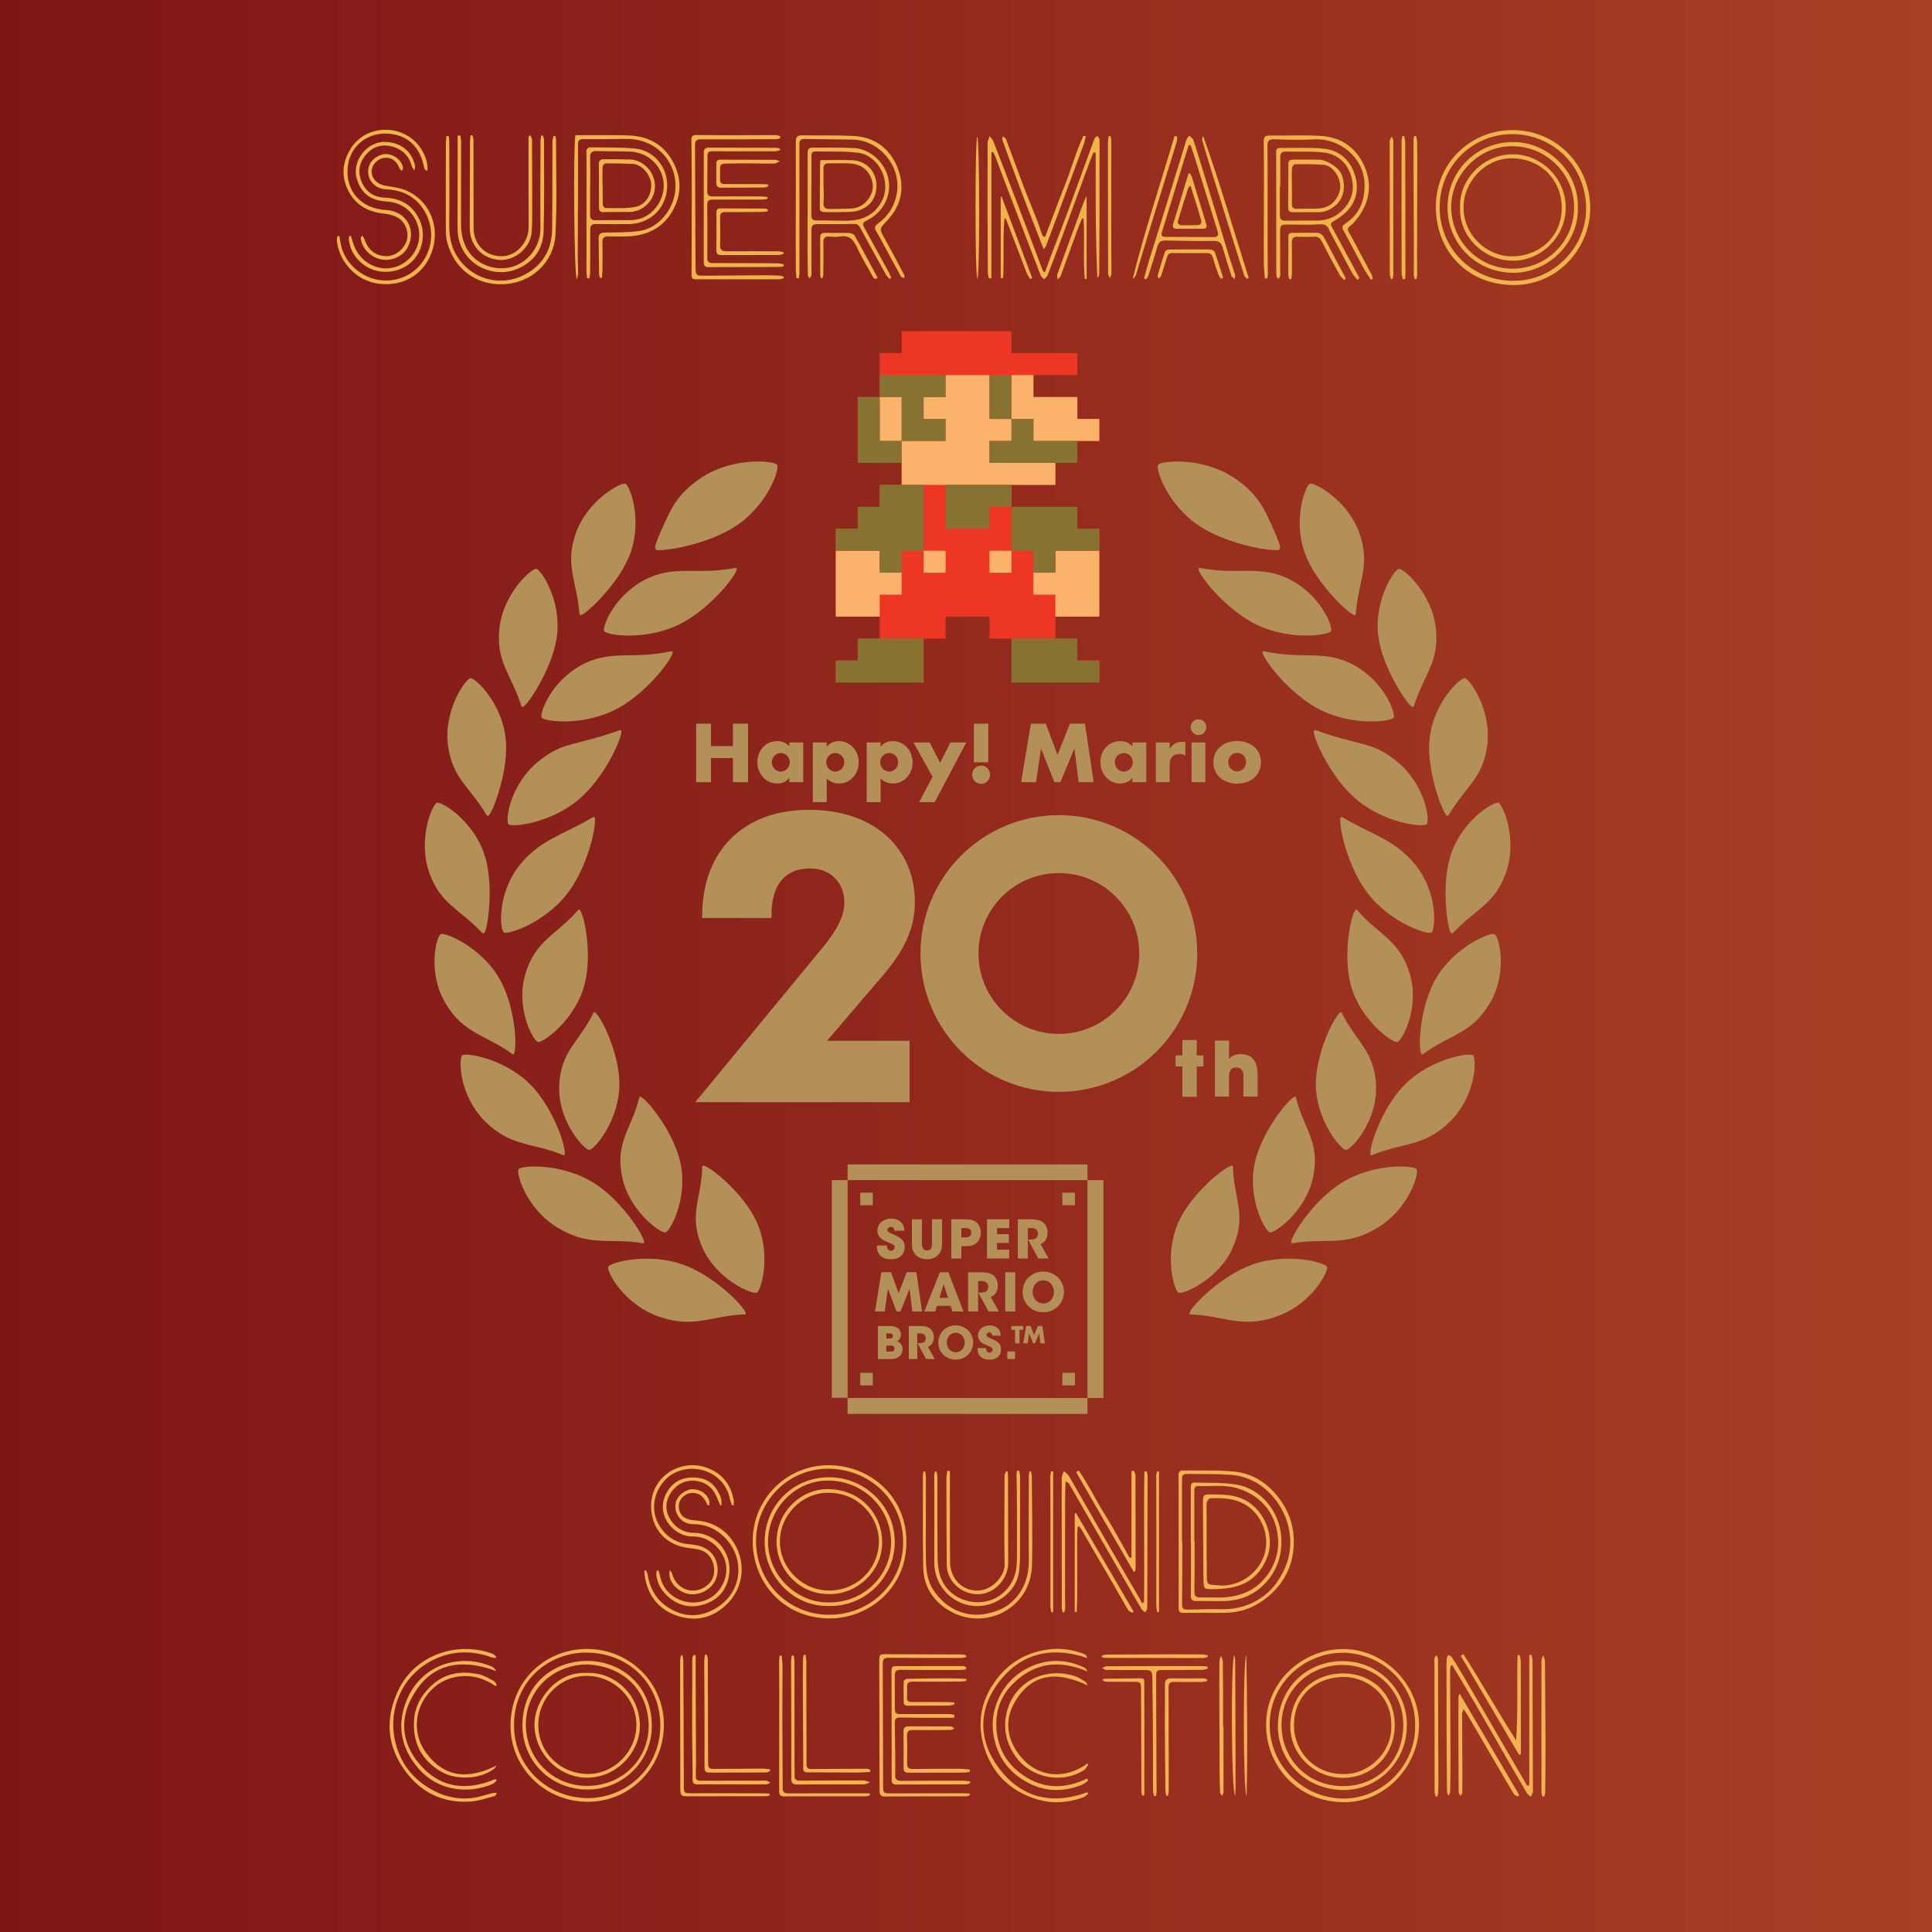 <?xml version="1.0" encoding="utf-8"?>
<!-- Generator: Adobe Illustrator 16.0.0, SVG Export Plug-In . SVG Version: 6.00 Build 0)  -->
<!DOCTYPE svg PUBLIC "-//W3C//DTD SVG 1.1//EN" "http://www.w3.org/Graphics/SVG/1.1/DTD/svg11.dtd">
<svg version="1.1" id="Layer_1" xmlns="http://www.w3.org/2000/svg" xmlns:xlink="http://www.w3.org/1999/xlink" x="0px" y="0px"
	 width="600px" height="600px" viewBox="0 0 600 600" enable-background="new 0 0 600 600" xml:space="preserve">
<g>
	<linearGradient id="SVGID_1_" gradientUnits="userSpaceOnUse" x1="0" y1="300" x2="600" y2="300">
		<stop  offset="0" style="stop-color:#7D1416"/>
		<stop  offset="1" style="stop-color:#A83F24"/>
	</linearGradient>
	<polyline fill-rule="evenodd" clip-rule="evenodd" fill="url(#SVGID_1_)" points="0,0 600,0 600,600 0,600 	"/>
	<g>
		<path fill-rule="evenodd" clip-rule="evenodd" fill="#EEB449" d="M324.557,84.474c0.559-1.543,1.1-3.095,1.682-4.631
			c1.879-4.958,3.814-9.897,5.652-14.872c2.697-7.298,5.318-14.625,8.01-21.925c0.127-0.343,0.605-0.556,0.92-0.829
			c0.23,0.384,0.652,0.765,0.658,1.152c0.043,2.477-0.021,4.955-0.021,7.432c0,5.258,0.031,10.516,0.02,15.774
			c-0.012,6.069-0.049,12.137-0.098,18.206c-0.004,0.543-0.164,1.085-0.594,1.603c-0.568-12.988-0.549-25.957-0.502-38.927
			c-0.23-0.047-0.459-0.094-0.689-0.141c-0.412,1.03-0.85,2.051-1.234,3.091c-2.846,7.727-5.674,15.461-8.527,23.186
			c-1.469,3.98-2.965,7.952-4.502,11.907c-0.184,0.475-0.697,0.823-1.061,1.229c-0.355-0.375-0.869-0.688-1.045-1.135
			c-1.988-5.08-3.926-10.18-5.873-15.274c-2.201-5.753-4.398-11.506-6.59-17.262c-0.521-1.368-1-2.752-1.525-4.118
			c-0.227-0.59-0.523-1.154-0.789-1.729c-0.186,0.023-0.371,0.046-0.557,0.069c0,13.036,0,26.072,0,39.108
			c-0.256,0.032-0.512,0.062-0.77,0.096c-0.121-0.603-0.342-1.204-0.346-1.808c-0.051-6.219-0.076-12.439-0.084-18.657
			c-0.008-7.134,0.01-14.269,0.016-21.402c0-0.152-0.051-0.315-0.01-0.454c0.189-0.634,0.402-1.26,0.607-1.89
			c0.377,0.465,0.896,0.872,1.104,1.402c2.062,5.252,4.078,10.522,6.1,15.792c1.84,4.804,3.676,9.61,5.504,14.42
			c1.236,3.254,2.449,6.516,3.682,9.772c0.102,0.27,0.26,0.518,0.389,0.774C324.24,84.447,324.398,84.46,324.557,84.474z"/>
		<path fill-rule="evenodd" clip-rule="evenodd" fill="#EEB449" d="M493.859,65.148c-0.281,11.862-9.852,23.353-23.697,23.375
			c-13.465,0.021-23.465-9.374-24.203-22.775c-0.771-14.025,9.457-24.244,21.705-25.255
			C482.266,39.287,494.098,50.725,493.859,65.148z M470.162,87.196c12.264,0.06,22.174-10.285,22.412-21.912
			c0.281-13.69-10.543-24.021-23.732-23.617c-11.789,0.361-22.125,10.066-21.729,23.5C447.479,77.395,457.281,87.369,470.162,87.196
			z"/>
		<path fill-rule="evenodd" clip-rule="evenodd" fill="#EEB449" d="M421.535,86.877c-0.559-0.712-1.223-1.363-1.65-2.146
			c-2.176-3.987-4.289-8.008-6.42-12.017c-0.215-0.401-0.451-0.794-0.613-1.214c-0.566-1.454-1.438-1.981-3.141-1.85
			c-3.17,0.242-6.369,0.084-9.555,0.081c-2.461-0.002-2.611,0.122-2.607,2.52c0.004,4.097,0.027,8.196,0.043,12.293
			c0,0.404,0.082,0.832-0.021,1.208c-0.09,0.327-0.393,0.595-0.602,0.89c-0.195-0.3-0.551-0.596-0.562-0.903
			c-0.064-1.819-0.055-3.641-0.057-5.462c-0.012-10.773-0.02-21.545-0.02-32.318c0-1.992,0.021-2.024,2.02-2.01
			c4.289,0.032,8.607-0.204,12.855,0.238c4.717,0.49,8.029,3.461,9.488,7.88c1.434,4.337,0.699,8.558-2.748,11.896
			c-1.141,1.105-2.529,1.982-3.896,2.815c-0.734,0.447-0.924,0.808-0.518,1.55c1.502,2.742,2.98,5.496,4.467,8.247
			c1.398,2.59,2.795,5.185,4.191,7.776C421.971,86.527,421.754,86.702,421.535,86.877z M397.607,57.817c-0.045,0-0.088,0-0.131,0
			c0,2.981-0.008,5.963,0.002,8.943c0.002,1.01,0.254,1.781,1.518,1.77c3.234-0.03,6.467,0.005,9.697-0.018
			c3.125-0.021,5.828-0.864,8.174-3.193c3.18-3.151,3.967-6.8,2.689-10.821c-1.25-3.946-4.182-6.601-8.285-7.116
			c-3.877-0.487-7.852-0.171-11.779-0.316c-1.406-0.052-1.916,0.449-1.898,1.807C397.635,51.854,397.607,54.835,397.607,57.817z"/>
		<path fill-rule="evenodd" clip-rule="evenodd" fill="#EEB449" d="M186.377,86.336c-0.117-0.383-0.329-0.766-0.335-1.151
			c-0.06-3.736-0.071-7.472-0.13-11.208c-0.022-1.405,0.667-1.724,1.972-1.748c3.581-0.064,7.199,0.001,10.728-0.506
			c5.448-0.786,9.872-5.824,10.905-11.231c1.72-9.007-5.018-17.55-15.176-17.355c-4.441,0.085-8.884,0.124-13.324,0.082
			c-1.203-0.011-1.505,0.509-1.503,1.52c0.006,3.38,0.018,6.76,0.007,10.14c-0.025,8.291-0.071,16.582-0.088,24.872
			c-0.004,1.718,0.111,3.437,0.109,5.155c-0.001,0.519-0.214,1.039-0.397,1.855c-0.893-1.454-1.14-41.329-0.452-44.795
			c2.865,0,5.783-0.011,8.701,0.003c2.627,0.013,5.256-0.008,7.88,0.095c5.983,0.236,10.719,2.699,13.657,8.065
			c2.824,5.158,2.785,10.469-0.127,15.485c-3.133,5.396-8.23,7.696-14.364,7.821c-1.821,0.038-3.644,0.017-5.465-0.021
			c-1.277-0.027-1.935,0.382-1.892,1.823c0.086,2.878,0.043,5.759,0.019,8.639c-0.007,0.811-0.134,1.622-0.206,2.433
			C186.722,86.318,186.549,86.328,186.377,86.336z"/>
		<path fill-rule="evenodd" clip-rule="evenodd" fill="#EEB449" d="M276.309,86.639c-0.371-0.405-0.838-0.755-1.098-1.222
			c-2.724-4.892-5.444-9.789-8.091-14.723c-0.486-0.908-1.031-1.169-2.021-1.147c-3.735,0.081-7.474,0.114-11.21,0.053
			c-1.403-0.023-1.908,0.492-1.896,1.849c0.037,4.301,0.014,8.601,0.013,12.901c0,0.406,0.069,0.832-0.036,1.208
			c-0.091,0.326-0.384,0.594-0.587,0.889c-0.172-0.32-0.484-0.635-0.493-0.959c-0.067-2.426-0.099-4.853-0.098-7.28
			c0.005-10.266,0.039-20.533,0.023-30.799c-0.002-1.125,0.425-1.562,1.506-1.551c4.298,0.038,8.604-0.114,12.89,0.123
			c5.162,0.285,9.71,4.562,10.708,9.681c0.979,5.017-1.55,10.1-6.237,12.538c-1.979,1.028-2.023,1.11-0.952,3.074
			c2.443,4.481,4.916,8.946,7.362,13.425c0.274,0.502,0.466,1.051,0.695,1.579C276.627,86.397,276.468,86.518,276.309,86.639z
			 M251.996,57.631c-0.006,0-0.013,0-0.02,0c0,3.036,0.014,6.072-0.007,9.108c-0.009,1.157,0.317,1.743,1.662,1.72
			c3.027-0.053,6.058,0.126,9.087,0.1c4.842-0.043,8.872-1.616,11.203-6.233c2.984-5.911-0.962-14.083-7.52-14.893
			c-4.341-0.535-8.777-0.297-13.17-0.405c-1.18-0.029-1.238,0.779-1.237,1.647C251.999,51.66,251.996,54.646,251.996,57.631z"/>
		<path fill-rule="evenodd" clip-rule="evenodd" fill="#EEB449" d="M392.82,86.48c-0.113-1.547-0.312-3.096-0.326-4.645
			c-0.041-4.339-0.006-8.681,0.004-13.021c0.008-4.345,0.031-8.69,0.027-13.035c-0.002-3.941,0.01-7.883-0.072-11.823
			c-0.029-1.372,0.43-1.878,1.816-1.862c5.309,0.062,10.633-0.203,15.922,0.117c6.148,0.372,10.781,3.427,13.422,9.135
			c3.105,6.713,1.25,13.017-3.373,18.009c-0.559,0.602-1.555,1.113-1.633,1.754c-0.088,0.709,0.627,1.53,1.027,2.283
			c2.109,3.969,4.236,7.928,6.336,11.905c0.203,0.381,0.25,0.846,0.369,1.271c-0.197,0.101-0.395,0.204-0.59,0.305
			c-0.752-1.17-1.58-2.3-2.24-3.519c-2.127-3.934-4.154-7.924-6.314-11.841c-0.578-1.053-0.244-1.516,0.607-2.071
			c4.383-2.859,6.061-7.073,5.979-12.141c-0.137-8.601-7.984-14.43-15.543-14.023c-4.186,0.226-8.398,0.104-12.592-0.027
			c-1.594-0.049-2.033,0.562-2.02,1.98c0.043,4.396,0.053,8.793,0.057,13.189c0.004,6.364-0.02,12.729-0.012,19.093
			c0.002,2.524,0.068,5.047,0.076,7.57c0.002,0.46-0.133,0.921-0.203,1.382C393.305,86.47,393.064,86.475,392.82,86.48z"/>
		<path fill-rule="evenodd" clip-rule="evenodd" fill="#EEB449" d="M247.369,86.443c-0.081-0.898-0.223-1.795-0.229-2.693
			c-0.028-4.046-0.025-8.092-0.019-12.138c0.014-9.209,0.078-18.419,0.017-27.627c-0.011-1.629,0.639-1.984,2.042-1.962
			c5.25,0.078,10.508-0.054,15.749,0.193c6.656,0.314,11.444,3.834,13.825,9.905c2.364,6.025,1.245,11.76-3.384,16.544
			c-2.343,2.421-2.329,2.361-0.619,5.433c2.061,3.704,4.039,7.454,6.021,11.201c0.155,0.294,0.065,0.718,0.089,1.081
			c-0.363-0.165-0.907-0.229-1.062-0.509c-1.836-3.308-3.609-6.651-5.412-9.977c-0.746-1.377-1.483-2.763-2.297-4.1
			c-0.574-0.942-0.519-1.557,0.441-2.259c3.469-2.536,5.567-5.914,6.091-10.243c0.968-8.001-5.622-15.732-13.689-15.927
			c-5.048-0.121-10.099-0.107-15.147-0.202c-1.258-0.024-1.524,0.583-1.521,1.683c0.023,9.77,0.014,19.538,0.015,29.307
			c0,3.587,0.009,7.173-0.007,10.76c-0.002,0.51-0.124,1.021-0.189,1.531C247.845,86.443,247.607,86.443,247.369,86.443z"/>
		<path fill-rule="evenodd" clip-rule="evenodd" fill="#EEB449" d="M355.281,86.456c0.527-1.865,1.018-3.742,1.586-5.594
			c1.617-5.262,3.275-10.512,4.9-15.771c2.221-7.191,4.416-14.391,6.656-21.576c0.158-0.517,0.592-0.949,0.898-1.42
			c0.436,0.449,1.076,0.825,1.27,1.362c0.736,2.035,1.332,4.121,1.971,6.19c1.383,4.483,2.771,8.964,4.137,13.453
			c1.588,5.215,3.135,10.442,4.736,15.654c0.682,2.22,1.473,4.407,2.15,6.629c0.115,0.375-0.105,0.85-0.172,1.279
			c-0.33-0.318-0.836-0.578-0.963-0.963c-0.963-2.924-1.904-5.857-2.746-8.818c-0.422-1.48-1.115-2.09-2.773-2.062
			c-4.947,0.083-9.9-0.019-14.848-0.125c-1.338-0.029-2.176,0.306-2.576,1.7c-0.881,3.06-1.861,6.091-2.84,9.123
			c-0.143,0.444-0.482,0.826-0.73,1.238C355.721,86.655,355.5,86.556,355.281,86.456z M369.768,45.106
			c-0.199,0.004-0.398,0.008-0.598,0.012c-0.373,1.175-0.754,2.346-1.115,3.523c-2.4,7.813-4.795,15.628-7.199,23.44
			c-0.291,0.943-0.064,1.467,1.014,1.472c5.041,0.025,10.084,0.075,15.127,0.086c1.113,0.002,1.529-0.565,1.176-1.686
			c-1.133-3.605-2.236-7.22-3.352-10.83c-1.25-4.04-2.496-8.081-3.76-12.117C370.652,47.7,370.199,46.406,369.768,45.106z"/>
		<path fill-rule="evenodd" clip-rule="evenodd" fill="#EEB449" d="M139.397,42.309c0.042,0.515,0.123,1.031,0.123,1.546
			c0.013,8.703,0.076,17.408-0.004,26.11c-0.04,4.376,1.015,8.312,3.907,11.645c5.303,6.109,13.962,7.316,20.881,2.903
			c4.889-3.118,7.102-7.753,7.164-13.419c0.098-9.098,0.06-18.198,0.104-27.298c0.003-0.527,0.221-1.055,0.338-1.582
			c0.176,0.008,0.352,0.015,0.528,0.022c0.09,0.439,0.26,0.878,0.26,1.317c-0.015,9.818,0.348,19.658-0.202,29.446
			c-0.457,8.129-7.113,14.928-16.272,15.265c-8.443,0.311-15.193-4.81-17.327-12.998c-0.315-1.209-0.433-2.5-0.437-3.753
			c-0.029-8.905-0.01-17.81,0.01-26.714c0.002-0.844,0.11-1.687,0.168-2.53C138.892,42.282,139.144,42.295,139.397,42.309z"/>
		<path fill-rule="evenodd" clip-rule="evenodd" fill="#EEB449" d="M182.354,86.429c-0.078-0.714-0.221-1.427-0.222-2.141
			c-0.006-10.831,0.009-21.661,0.016-32.491c0.001-1.519,0.017-3.038-0.027-4.555c-0.028-1.015,0.385-1.518,1.415-1.493
			c4.596,0.11,9.22-0.067,13.779,0.396c5.868,0.596,10.344,6.046,9.86,12.307c-0.507,6.57-5.44,11.094-12.075,11.149
			c-3.334,0.028-6.669,0.023-10.003-0.033c-1.283-0.021-1.791,0.403-1.778,1.758c0.045,4.504-0.015,9.009-0.057,13.514
			c-0.005,0.536-0.148,1.07-0.228,1.605C182.809,86.439,182.582,86.435,182.354,86.429z M183.3,57.644c-0.009,0-0.017,0-0.026,0
			c0,3.032,0.019,6.065-0.009,9.097c-0.01,1.13,0.419,1.667,1.607,1.654c3.583-0.039,7.166-0.022,10.749-0.025
			c4.03-0.004,7.088-2.021,8.997-5.282c4.178-7.139-0.785-15.741-9.059-16.006c-3.434-0.11-6.873-0.064-10.306-0.171
			c-1.441-0.044-2,0.503-1.971,1.94C183.341,51.781,183.3,54.712,183.3,57.644z"/>
		<path fill-rule="evenodd" clip-rule="evenodd" fill="#EEB449" d="M243.353,82.705c-0.507,0.07-1.015,0.199-1.522,0.202
			c-7.03,0.025-14.059,0.024-21.088,0.052c-1.963,0.008-2.198-0.157-2.197-2.113c0.004-11.121,0.033-22.241,0.016-33.361
			c-0.002-1.179,0.433-1.638,1.593-1.633c6.926,0.024,13.853,0.015,20.779,0.034c0.415,0.001,0.83,0.144,1.246,0.221
			c0.018,0.188,0.035,0.376,0.053,0.565c-0.549,0.113-1.098,0.321-1.646,0.323c-6.222,0.013-12.443-0.005-18.665-0.013
			c-2.167-0.002-2.185-0.001-2.208,2.192c-0.036,3.388-0.018,6.776-0.078,10.163c-0.021,1.147,0.38,1.661,1.572,1.655
			c5.004-0.023,10.009-0.006,15.013,0.014c0.712,0.002,1.425,0.107,2.137,0.164c0.009,0.18,0.018,0.358,0.027,0.538
			c-0.459,0.095-0.918,0.271-1.377,0.272c-4.95,0.014-9.899-0.01-14.85,0.001c-2.458,0.005-2.537,0.156-2.516,2.581
			c0.045,5.148,0.077,10.298,0.023,15.446c-0.013,1.266,0.374,1.692,1.633,1.689c6.725-0.014,13.449,0.028,20.173,0.079
			c0.651,0.004,1.301,0.208,1.952,0.318C243.399,82.297,243.376,82.501,243.353,82.705z"/>
		<path fill-rule="evenodd" clip-rule="evenodd" fill="#EEB449" d="M142.938,42.046c0.092,0.636,0.264,1.273,0.265,1.909
			c0.004,8.553-0.03,17.105-0.021,25.658c0.003,2.752,0.457,5.333,1.915,7.828c3.03,5.188,9.477,6.903,14.351,5.301
			c4.995-1.643,8.429-6.56,8.382-11.942c-0.052-6.062-0.017-12.124-0.01-18.186c0.003-2.984,0.017-5.969,0.051-8.953
			c0.005-0.518,0.132-1.034,0.202-1.551c0.159-0.021,0.318-0.041,0.477-0.062c0.138,0.449,0.394,0.896,0.394,1.345
			c0.002,9.456,0.155,18.916-0.114,28.365c-0.161,5.639-3.17,9.781-8.482,11.874c-5.138,2.026-11.261,0.478-14.878-3.586
			c-2.347-2.637-3.386-5.803-3.376-9.33c0.021-7.942,0.023-15.884,0.032-23.826c0.002-1.586,0-3.171,0-4.756
			C142.396,42.105,142.667,42.076,142.938,42.046z"/>
		<path fill-rule="evenodd" clip-rule="evenodd" fill="#EEB449" d="M242.372,42.856c-0.435,0.127-0.869,0.366-1.304,0.367
			c-7.784,0.038-15.569,0.066-23.353,0.04c-1.361-0.005-1.875,0.442-1.867,1.849c0.08,12.5,0.085,25.002,0.157,37.501
			c0.018,3.021,0.094,3.026,3.135,3.005c6.171-0.043,12.343-0.103,18.515-0.131c1.516-0.007,3.032,0.056,4.546,0.128
			c0.397,0.019,0.787,0.196,1.18,0.3c0.003,0.163,0.007,0.326,0.01,0.488c-0.467,0.114-0.934,0.326-1.401,0.327
			c-5.808,0.02-11.616,0.01-17.424,0.007c-2.829-0.002-5.659-0.019-8.487,0.003c-0.863,0.006-1.306-0.25-1.302-1.212
			c0.035-8.194,0.056-16.389,0.05-24.583c-0.004-5.816-0.029-11.631-0.105-17.446c-0.016-1.2,0.369-1.593,1.572-1.573
			c4.338,0.074,8.677,0.067,13.016,0.069c3.886,0.002,7.771-0.033,11.657-0.022c0.43,0.001,0.86,0.191,1.29,0.293
			C242.295,42.463,242.333,42.659,242.372,42.856z"/>
		<path fill-rule="evenodd" clip-rule="evenodd" fill="#EEB449" d="M108.942,73.235c0.161,0.476,0.359,0.943,0.476,1.429
			c1.669,6.964,8.818,10.634,14.89,7.635c4.295-2.122,6.642-6.801,5.686-11.342c-1.022-4.855-4.927-8.132-10.002-8.394
			c-4.857-0.25-7.786-2.476-9.168-6.97c-1.698-5.516,3.121-11.752,8.906-11.524c4.755,0.188,8.155,2.893,9.165,7.358
			c0.104,0.458-0.113,0.989-0.18,1.486c-0.28-0.401-0.703-0.766-0.815-1.208c-0.807-3.188-2.849-5.271-5.913-6.148
			c-3.016-0.863-5.832-0.25-8.057,2.161c-2.215,2.397-2.917,5.197-1.811,8.269c1.242,3.448,3.838,5.276,7.492,5.412
			c4.956,0.184,8.57,2.368,10.693,6.885c2.114,4.496,0.842,10.34-2.885,13.418c-4.145,3.424-10.188,3.642-14.385,0.583
			c-2.684-1.957-4.27-4.536-4.703-7.82c-0.047-0.363,0.058-0.747,0.092-1.121C108.595,73.308,108.769,73.272,108.942,73.235z"/>
		<path fill-rule="evenodd" clip-rule="evenodd" fill="#EEB449" d="M132.346,53.05c-0.216-0.332-0.56-0.638-0.628-0.998
			c-1.279-6.723-5.522-10.579-12.196-10.571c-5.792,0.007-10.976,4.11-11.55,10.496c-0.673,7.477,4.274,12.843,11.947,13.253
			c6.11,0.326,9.426,5.847,6.818,11.352c-1.345,2.84-4.863,4.579-8.139,4.021c-3.427-0.583-6.292-3.485-6.563-6.664
			c-0.015-0.184,0.081-0.377,0.517-0.759c0.237,0.428,0.541,0.833,0.7,1.289c1.159,3.319,3.617,5.14,6.909,5.077
			c2.716-0.052,5.406-2.225,6.189-4.998c0.725-2.566-0.499-5.734-2.957-7.021c-1.208-0.632-2.628-1.039-3.989-1.169
			c-4.801-0.46-8.68-2.421-11.029-6.722c-2.423-4.436-2.204-8.893,0.403-13.257c5.005-8.379,17.684-8.026,22.463,0.616
			c0.998,1.805,1.649,3.752,1.509,5.85C132.615,52.914,132.481,52.981,132.346,53.05z"/>
		<path fill-rule="evenodd" clip-rule="evenodd" fill="#EEB449" d="M105.382,73.341c0.135,0.718,0.283,1.432,0.402,2.152
			c1.141,6.865,7.789,11.966,14.722,11.615c10.502-0.529,16.521-11.604,11.735-20.819c-2.528-4.87-6.869-7.277-12.363-7.504
			c-3.968-0.164-6.526-3.779-5.204-7.396c0.76-2.08,3.302-3.71,5.509-3.532c2.435,0.196,4.601,2.015,4.964,4.193
			c0.045,0.274-0.03,0.569-0.401,1.052c-0.273-0.362-0.644-0.687-0.805-1.094c-0.896-2.275-2.778-3.392-5.016-2.916
			c-1.883,0.4-3.504,2.286-3.508,4.081c-0.005,2.239,1.66,3.993,4.014,4.443c2.355,0.451,4.849,0.684,6.992,1.653
			c6.422,2.904,9.66,9.792,8.333,16.564c-1.371,6.995-6.603,11.912-13.67,12.372c-5.157,0.334-9.682-1.364-13.133-5.578
			c-1.843-2.25-2.88-4.715-3.304-7.509c-0.088-0.576,0.051-1.188,0.084-1.784C104.949,73.338,105.166,73.339,105.382,73.341z"/>
		<path fill-rule="evenodd" clip-rule="evenodd" fill="#EEB449" d="M146.702,41.977c0.117,0.485,0.335,0.97,0.337,1.455
			c0.032,9.109,0.044,18.218,0.045,27.327c0.001,5.331,3.92,9.083,9.214,8.792c4.284-0.235,7.896-4.463,7.87-9.039
			c-0.051-9.2-0.027-18.399-0.027-27.6c0-0.235,0.092-0.471,0.142-0.706c0.146-0.053,0.293-0.106,0.439-0.159
			c0.177,0.451,0.504,0.9,0.508,1.353c0.047,4.908,0.045,9.815,0.053,14.724c0.006,3.338,0.023,6.676,0.003,10.015
			c-0.008,1.262-0.091,2.524-0.164,3.785c-0.307,5.28-5.503,9.143-10.026,8.804c-5.489-0.41-9.25-4.572-9.217-10.101
			c0.053-8.904,0.053-17.808,0.089-26.711c0.002-0.621,0.108-1.241,0.166-1.862C146.325,42.028,146.514,42.002,146.702,41.977z"/>
		<path fill-rule="evenodd" clip-rule="evenodd" fill="#EEB449" d="M324.582,73.544c1.998-5.248,3.93-10.523,6.016-15.736
			c2.07-5.174,3.512-10.604,5.867-15.664c0.246,0.077,0.492,0.153,0.738,0.229c-0.221,0.854-0.373,1.735-0.676,2.559
			c-2.857,7.774-5.74,15.54-8.621,23.306c-1.018,2.744-2.045,5.485-3.086,8.22c-0.1,0.26-0.332,0.467-0.701,0.965
			c-0.309-0.804-0.529-1.38-0.75-1.955c-2.072-5.356-4.178-10.701-6.209-16.072c-2-5.289-3.936-10.602-5.863-15.917
			c-0.121-0.335,0.07-0.785,0.117-1.18c0.342,0.284,0.861,0.503,0.998,0.865c1.893,5.003,3.697,10.04,5.6,15.04
			c1.324,3.486,2.781,6.923,4.143,10.396c0.496,1.265,0.875,2.577,1.33,3.859c0.127,0.357,0.338,0.682,0.512,1.022
			C324.191,73.502,324.387,73.523,324.582,73.544z"/>
		<path fill-rule="evenodd" clip-rule="evenodd" fill="#EEB449" d="M238.433,65.634c-0.515,0.061-1.029,0.17-1.545,0.175
			c-3.894,0.037-7.788,0.087-11.681,0.058c-1.199-0.009-1.593,0.44-1.57,1.61c0.059,2.88,0.092,5.766-0.005,8.646
			c-0.051,1.521,0.597,1.922,1.975,1.914c5.358-0.033,10.716-0.013,16.074,0.012c0.538,0.003,1.074,0.168,1.611,0.259
			c0.008,0.181,0.017,0.363,0.025,0.545c-0.521,0.121-1.041,0.346-1.561,0.348c-5.916,0.02-11.831-0.008-17.746,0.016
			c-1.077,0.003-1.556-0.337-1.542-1.485c0.049-3.893,0.043-7.788,0.018-11.681c-0.006-0.872,0.244-1.334,1.182-1.33
			c4.646,0.021,9.293,0.015,13.94,0.046c0.291,0.002,0.58,0.238,0.87,0.366C238.463,65.301,238.448,65.467,238.433,65.634z"/>
		<path fill-rule="evenodd" clip-rule="evenodd" fill="#EEB449" d="M387.184,86.595c-0.275-0.37-0.676-0.7-0.811-1.115
			c-1.359-4.229-2.678-8.472-4.004-12.712c-1.988-6.36-3.982-12.718-5.957-19.083c-1.033-3.328-2.047-6.661-3.031-10.004
			c-0.127-0.424-0.018-0.917,0.287-1.444c5.191,14.551,9.465,29.36,14.119,44.049C387.588,86.39,387.387,86.492,387.184,86.595z"/>
		<path fill-rule="evenodd" clip-rule="evenodd" fill="#EEB449" d="M336.883,86.656c-0.562-6.237,0.02-12.536-0.375-18.782
			c-0.15-0.025-0.301-0.049-0.451-0.075c-0.5,1.237-1.035,2.459-1.49,3.71c-1.734,4.745-3.428,9.502-5.182,14.239
			c-0.146,0.392-0.621,0.663-0.943,0.989c-0.045-0.484-0.262-1.03-0.111-1.442c2.623-7.26,5.287-14.504,7.947-21.751
			c0.328-0.89,0.666-1.775,1.186-2.635c0,8.576,0,17.151,0,25.728C337.27,86.644,337.076,86.649,336.883,86.656z"/>
		<path fill-rule="evenodd" clip-rule="evenodd" fill="#EEB449" d="M365.605,42.433c-0.084,0.654-0.072,1.337-0.264,1.958
			c-2.539,8.262-5.123,16.51-7.662,24.772c-1.648,5.364-3.234,10.748-4.869,16.115c-0.156,0.511-0.479,0.972-1.053,1.329
			c3.754-14.985,8.65-29.596,13.004-44.373C365.043,42.3,365.324,42.367,365.605,42.433z"/>
		<path fill-rule="evenodd" clip-rule="evenodd" fill="#EEB449" d="M435.697,86.765c-0.143-0.576-0.402-1.151-0.404-1.728
			c-0.033-6.975-0.033-13.948-0.033-20.922c-0.002-6.772,0.004-13.543,0.023-20.315c0.002-0.506,0.146-1.011,0.223-1.517
			c0.197-0.012,0.393-0.024,0.586-0.036c0.102,0.554,0.289,1.108,0.295,1.663c0.033,5.255,0.037,10.511,0.049,15.767
			c0.016,8.438,0.031,16.878,0.039,25.316c0,0.538-0.059,1.076-0.09,1.615C436.156,86.66,435.926,86.712,435.697,86.765z"/>
		<path fill-rule="evenodd" clip-rule="evenodd" fill="#EEB449" d="M311.049,61.035c3.168,8.43,6.34,16.86,9.51,25.291
			c-0.207,0.109-0.41,0.217-0.617,0.326c-0.346-0.565-0.785-1.091-1.023-1.698c-2.133-5.505-4.23-11.026-6.348-16.54
			c-0.1-0.259-0.281-0.488-0.617-0.707c-0.553,6.215-0.086,12.452-0.414,18.647c-0.252-0.005-0.504-0.012-0.756-0.018
			c0-8.395,0-16.79,0-25.186C310.873,61.112,310.961,61.073,311.049,61.035z"/>
		<path fill-rule="evenodd" clip-rule="evenodd" fill="#EEB449" d="M431.994,86.683c-0.133-0.526-0.381-1.052-0.383-1.579
			c-0.023-8.24-0.014-16.48-0.016-24.721c0-5.254-0.01-10.509-0.012-15.763c0-0.354-0.066-0.73,0.033-1.057
			c0.125-0.417,0.387-0.792,0.59-1.186c0.174,0.423,0.496,0.847,0.498,1.271c0.021,5.045-0.016,10.091-0.018,15.137
			c-0.002,6.824,0.014,13.649,0.021,20.474c0.004,1.97,0.025,3.938,0.004,5.908c-0.006,0.495-0.145,0.989-0.221,1.483
			C432.326,86.661,432.16,86.672,431.994,86.683z"/>
		<path fill-rule="evenodd" clip-rule="evenodd" fill="#EEB449" d="M344.9,42.286c0.074,0.398,0.211,0.796,0.211,1.194
			c0.01,11.72,0.002,23.44,0.008,35.16c0.002,2.072,0.092,4.145,0.064,6.217c-0.008,0.522-0.311,1.041-0.477,1.559
			c-0.199-0.497-0.562-0.994-0.568-1.492c-0.047-5.766-0.035-11.531-0.043-17.298c-0.01-7.78-0.029-15.561-0.025-23.341
			c0.002-0.672,0.146-1.343,0.225-2.015C344.498,42.276,344.699,42.281,344.9,42.286z"/>
		<path fill-rule="evenodd" clip-rule="evenodd" fill="#EEB449" d="M238.603,57.813c-0.393,0.15-0.786,0.428-1.18,0.431
			c-4.496,0.035-8.993,0.008-13.489,0.046c-1.065,0.008-1.483-0.522-1.491-1.462c-0.017-2.02,0.016-4.039,0.025-6.059
			c0.004-0.786,0.302-1.186,1.181-1.182c5.697,0.03,11.395,0.011,17.091,0.045c0.48,0.003,0.958,0.276,1.437,0.424
			c-0.579,0.262-1.154,0.743-1.735,0.75c-2.974,0.037-5.949-0.076-8.923-0.083c-2.168-0.005-4.336,0.088-6.505,0.106
			c-1.054,0.009-1.413,0.551-1.389,1.531c0.026,1.11,0.036,2.224-0.021,3.333c-0.054,1.05,0.414,1.47,1.426,1.467
			c3.729-0.012,7.46-0.01,11.189,0.004c0.77,0.003,1.539,0.088,2.309,0.134C238.552,57.472,238.578,57.643,238.603,57.813z"/>
		<path fill-rule="evenodd" clip-rule="evenodd" fill="#EEB449" d="M439.758,42.191c0.119,0.603,0.334,1.204,0.346,1.808
			c0.047,2.779,0.047,5.559,0.043,8.337c-0.016,9.101-0.043,18.201-0.059,27.301c-0.002,1.82,0.047,3.64,0.037,5.46
			c-0.002,0.522-0.137,1.042-0.211,1.563c-0.162,0.02-0.324,0.042-0.488,0.062c-0.125-0.443-0.355-0.886-0.357-1.331
			c-0.02-4.74,0.01-9.48,0.004-14.22c-0.006-4.49-0.047-8.979-0.062-13.47c-0.016-4.887-0.027-9.775-0.018-14.663
			c0-0.264,0.184-0.528,0.283-0.791C439.434,42.229,439.596,42.21,439.758,42.191z"/>
		<path fill-rule="evenodd" clip-rule="evenodd" fill="#EEB449" d="M417.529,86.941c-0.459-0.429-1.062-0.779-1.348-1.301
			c-1.939-3.529-3.854-7.074-5.68-10.662c-0.5-0.983-1.057-1.504-2.188-1.465c-1.77,0.059-3.545,0.078-5.312,0.009
			c-1.338-0.053-1.812,0.546-1.799,1.806c0.035,3.137,0.041,6.275,0.027,9.413c-0.006,0.647-0.152,1.294-0.232,1.942
			c-0.184,0.006-0.367,0.014-0.549,0.021c-0.121-0.416-0.346-0.832-0.346-1.249c-0.014-3.939,0.059-7.88,0-11.82
			c-0.018-1.06,0.369-1.321,1.301-1.318c2.627,0.011,5.254-0.078,7.875,0.018c0.576,0.02,1.34,0.513,1.65,1.015
			c0.994,1.628,1.811,3.368,2.711,5.056c1.283,2.402,2.582,4.795,3.869,7.194c0.16,0.302,0.285,0.622,0.428,0.933
			C417.801,86.668,417.664,86.805,417.529,86.941z"/>
		<path fill-rule="evenodd" clip-rule="evenodd" fill="#EEB449" d="M303.533,86.637c-0.783-1.214-0.75-43.197-0.037-44.277
			C304.234,43.447,304.34,85.263,303.533,86.637z"/>
		<path fill-rule="evenodd" clip-rule="evenodd" fill="#EEB449" d="M254.977,86.421c-0.081-0.309-0.229-0.615-0.231-0.923
			c-0.023-3.846,0.002-7.693-0.046-11.54c-0.016-1.236,0.41-1.691,1.692-1.646c2.425,0.087,4.858-0.047,7.284,0.039
			c0.611,0.021,1.497,0.366,1.763,0.84c2.424,4.308,4.738,8.678,7.124,13.101c-0.942,0.698-1.289,0.032-1.626-0.584
			c-1.625-2.969-3.402-5.87-4.812-8.939c-1.099-2.393-2.455-3.79-5.265-3.316c-1.082,0.183-2.225,0.082-3.333,0.006
			c-1.417-0.099-1.852,0.529-1.827,1.886c0.06,3.281,0.02,6.563-0.014,9.846c-0.004,0.423-0.204,0.844-0.313,1.266
			C255.241,86.444,255.109,86.432,254.977,86.421z"/>
		<path fill-rule="evenodd" clip-rule="evenodd" fill="#EEB449" d="M379.209,86.601c-0.277-0.443-0.646-0.853-0.816-1.333
			c-0.629-1.759-1.244-3.525-1.754-5.319c-0.291-1.025-0.877-1.353-1.871-1.347c-3.588,0.022-7.176,0.02-10.764-0.009
			c-0.932-0.008-1.338,0.448-1.584,1.286c-0.586,1.987-1.219,3.961-1.885,5.922c-0.104,0.3-0.486,0.503-0.738,0.753
			c-0.09-0.348-0.33-0.739-0.246-1.039c0.686-2.429,1.395-4.852,2.201-7.242c0.125-0.367,0.787-0.78,1.205-0.786
			c4.295-0.061,8.592-0.068,12.885-0.008c0.49,0.006,1.273,0.408,1.416,0.807c0.945,2.628,1.752,5.307,2.604,7.968
			C379.643,86.37,379.426,86.485,379.209,86.601z"/>
		<path fill-rule="evenodd" clip-rule="evenodd" fill="#EEB449" d="M490.008,64.193c0.506,11.446-9.662,20.915-20.637,20.522
			c-11.295-0.405-19.59-9.157-19.824-19.829c-0.26-11.771,9.146-21.063,20.963-20.757C480.777,44.395,490.186,53.272,490.008,64.193
			z M469.527,45.413c-10.842-0.014-19.52,9.667-18.799,20.115c0.691,10.011,8.92,18.165,19.512,17.913
			c10.775-0.257,19.225-9.337,18.584-20.186C488.234,53.285,479.621,45.278,469.527,45.413z"/>
		<path fill-rule="evenodd" clip-rule="evenodd" fill="#EEB449" d="M405.818,65.913c-1.465,0-2.932,0.001-4.396,0
			c-0.934-0.001-1.367-0.443-1.361-1.403c0.029-4.584,0.031-9.169,0.047-13.753c0.004-1.076,0.787-1.183,1.576-1.188
			c2.566-0.014,5.133,0.034,7.699-0.001c2.547-0.035,6.43,2.434,7.295,4.708c1.338,3.507,0.676,7.126-1.648,9.277
			c-1.709,1.582-3.664,2.452-6.025,2.35c-1.061-0.046-2.123-0.007-3.186-0.007C405.818,65.901,405.818,65.907,405.818,65.913z
			 M401.209,57.833c0.004,0,0.01,0,0.016,0c0,1.818,0.043,3.637-0.016,5.454c-0.035,1.104,0.41,1.581,1.496,1.562
			c2.066-0.035,4.133-0.053,6.201-0.064c3.443-0.018,5.818-1.752,6.988-4.935c1.33-3.623-1.654-8.391-4.705-8.65
			c-3-0.256-6.029-0.228-9.043-0.206c-0.316,0.002-0.873,0.79-0.896,1.235C401.148,54.093,401.209,55.964,401.209,57.833z"/>
		<path fill-rule="evenodd" clip-rule="evenodd" fill="#EEB449" d="M254.8,49.735c3.409,0,6.637-0.095,9.858,0.023
			c4.116,0.151,7.279,3.151,7.518,7.317c0.226,3.955-1.647,7.162-5.793,8.375c-1.65,0.483-3.49,0.359-5.247,0.422
			c-1.667,0.061-3.339,0.012-5.009-0.006c-0.829-0.01-1.533-0.217-1.528-1.256c0.021-4.55,0.043-9.099,0.074-13.648
			C254.675,50.565,254.753,50.169,254.8,49.735z M255.744,58.091c0.014,0,0.029,0,0.043,0c0,1.617,0.12,3.245-0.034,4.847
			c-0.153,1.595,0.683,1.967,1.955,1.963c1.966-0.007,3.933-0.077,5.899-0.103c2.059-0.026,3.989-0.638,5.35-2.119
			c1.96-2.133,2.746-4.688,1.511-7.553c-1.238-2.871-3.563-4.194-6.546-4.373c-2.163-0.13-4.342,0.015-6.512-0.034
			c-1.168-0.026-1.671,0.484-1.668,1.608C255.748,54.249,255.744,56.169,255.744,58.091z"/>
		<path fill-rule="evenodd" clip-rule="evenodd" fill="#EEB449" d="M369.604,53.897c0.207,0.42,0.475,0.82,0.609,1.262
			c1.467,4.772,2.893,9.556,4.379,14.323c0.369,1.184-0.014,1.58-1.178,1.568c-2.578-0.026-5.154-0.027-7.732,0.002
			c-1.146,0.012-1.73-0.263-1.318-1.587c1.605-5.182,3.162-10.379,4.736-15.571C369.27,53.895,369.438,53.896,369.604,53.897z
			 M369.719,57.631c-0.408,0.445-0.645,0.591-0.711,0.793c-1.121,3.508-2.244,7.016-3.283,10.549
			c-0.068,0.234,0.52,0.947,0.824,0.96c1.707,0.077,3.426,0.003,5.137-0.011c1.201-0.01,1.654-0.538,1.285-1.728
			c-0.449-1.443-0.846-2.903-1.291-4.347C371.064,61.854,370.426,59.87,369.719,57.631z"/>
		<path fill-rule="evenodd" clip-rule="evenodd" fill="#EEB449" d="M191.617,65.855c-1.366,0-2.733-0.051-4.095,0.017
			c-1.032,0.052-1.495-0.311-1.495-1.367c0.003-4.542-0.017-9.083-0.044-13.625c-0.006-1.064,0.598-1.437,1.536-1.432
			c2.723,0.016,5.447,0.002,8.168,0.092c4.29,0.141,7.865,4.133,7.722,8.54c-0.14,4.275-3.852,7.801-8.152,7.752
			c-1.213-0.014-2.427-0.002-3.64-0.002C191.617,65.838,191.617,65.847,191.617,65.855z M187.117,57.499c0.019,0,0.037,0,0.056,0
			c0,2.02-0.04,4.042,0.035,6.059c0.014,0.375,0.484,1.054,0.741,1.052c3.071-0.016,6.202,0.21,9.195-0.319
			c3.359-0.595,5.242-3.732,5.096-7.125c-0.103-2.372-2.487-6.108-5.831-6.27c-2.775-0.133-5.557-0.166-8.334-0.143
			c-0.322,0.002-0.897,0.629-0.915,0.988C187.069,53.657,187.117,55.579,187.117,57.499z"/>
		<path fill-rule="evenodd" clip-rule="evenodd" fill="#EEB449" d="M453.436,64.611c-0.441-8.493,6.863-16.575,16.162-16.687
			c8.83-0.106,16.623,7.16,16.654,16.579c0.029,8.79-7.289,16.196-15.885,16.456C460.963,81.243,453.143,73.44,453.436,64.611z
			 M469.881,79.616c8.941-0.272,15.219-6.719,15.131-15.204c-0.092-8.69-6.668-15.441-15.979-15.243
			c-7.902,0.168-14.58,7.355-14.52,15.377C454.576,73.152,461.857,79.774,469.881,79.616z"/>
	</g>
	<g>
		<path fill-rule="evenodd" clip-rule="evenodd" fill="#F3B251" d="M417.145,559.673c-13.903-0.061-24.155-11.136-23.958-24.439
			c0.191-12.991,11.263-23.142,24.001-23.108c13.183,0.038,23.668,11.511,23.509,23.78
			C440.527,549.163,429.504,560.013,417.145,559.673z M439.481,536.155c0.346-12.677-10.07-22.859-22.523-22.87
			c-11.903-0.009-22.905,9.68-22.641,22.788c0.257,12.696,10.684,22.327,22.663,22.481
			C429.659,558.719,439.619,547.85,439.481,536.155z"/>
		<path fill-rule="evenodd" clip-rule="evenodd" fill="#F3B251" d="M182.824,559.562c-13.52,0.12-23.788-10.354-24.254-22.636
			c-0.558-14.73,10.891-25.047,24.102-24.83c13.048,0.214,23.188,10.529,23.499,22.897
			C206.518,548.831,195.671,559.47,182.824,559.562z M182.702,558.426c12.278-0.162,22.651-9.798,22.363-23.118
			c-0.28-13.013-10.489-22.32-23.53-22.073c-11.51,0.218-22.085,9.064-21.903,22.865
			C159.797,548.558,169.742,558.375,182.702,558.426z"/>
		<path fill-rule="evenodd" clip-rule="evenodd" fill="#F3B251" d="M281.47,479.051c0.1,13.846-11.516,23.817-24.335,23.56
			c-14.012-0.283-23.332-11.286-23.375-23.968c-0.046-13.413,10.961-23.895,24.019-23.605
			C271.352,455.337,281.75,465.874,281.47,479.051z M257.277,456.117c-13.288,0.04-22.625,10.928-22.483,22.678
			c0.158,13.055,10.608,23.09,23.501,22.68c12.69-0.405,22.459-10.521,22.184-22.961
			C280.188,465.38,269.735,456.212,257.277,456.117z"/>
		<path fill-rule="evenodd" clip-rule="evenodd" fill="#F3B251" d="M474.929,554.409c0-13.467,0-26.933,0-40.398
			c0.222-0.031,0.445-0.062,0.668-0.095c0.118,0.542,0.339,1.085,0.342,1.627c0.034,5.724,0.03,11.447,0.046,17.171
			c0.022,7.722,0.05,15.444,0.076,23.166c0.002,0.202,0.059,0.422-0.007,0.6c-0.188,0.517-0.424,1.017-0.642,1.521
			c-0.411-0.372-0.946-0.675-1.218-1.132c-2.232-3.779-4.422-7.585-6.614-11.39c-2.973-5.159-5.913-10.339-8.913-15.482
			c-2.345-4.021-4.756-8.001-7.137-12.001c-0.177-0.295-0.353-0.593-0.528-0.888c-0.16,0.07-0.317,0.141-0.479,0.212
			c-0.063,0.552-0.186,1.103-0.185,1.654c0.035,8.535,0.104,17.071,0.129,25.606c0.012,3.963-0.035,7.926-0.102,11.887
			c-0.007,0.418-0.334,0.83-0.513,1.243c-0.164-0.439-0.467-0.879-0.472-1.322c-0.066-5.565-0.103-11.132-0.122-16.698
			c-0.025-6.863-0.027-13.728-0.035-20.593c-0.001-1.304-0.019-2.609,0.055-3.91c0.024-0.432,0.311-0.849,0.477-1.271
			c0.393,0.261,0.92,0.431,1.155,0.794c1.095,1.674,2.128,3.391,3.145,5.115c2.157,3.669,4.297,7.35,6.435,11.03
			c3.522,6.066,7.036,12.136,10.559,18.203c1.066,1.838,2.146,3.67,3.221,5.505C474.488,554.513,474.709,554.46,474.929,554.409z"/>
		<path fill-rule="evenodd" clip-rule="evenodd" fill="#F3B251" d="M366.022,478.834c0-6.877,0.018-13.756-0.018-20.634
			c-0.008-1.106,0.383-1.557,1.48-1.537c5.251,0.096,10.538-0.167,15.75,0.339c5.245,0.51,9.696,3.115,13.125,7.202
			c3.604,4.294,5.536,9.243,5.446,14.904c-0.097,6.292-2.447,11.626-7.045,15.891c-4.084,3.785-8.925,5.872-14.566,5.879
			c-4.22,0.008-8.439-0.033-12.658,0.013c-1.2,0.012-1.529-0.43-1.52-1.598c0.049-6.819,0.023-13.639,0.023-20.459
			C366.035,478.834,366.027,478.834,366.022,478.834z M367.085,478.835c0.027,0,0.057,0,0.086,0c0,3.114,0.008,6.228-0.003,9.341
			c-0.011,3.164-0.048,6.326-0.062,9.491c-0.01,2.043,0.214,2.25,2.223,2.216c3.158-0.056,6.319-0.225,9.474-0.122
			c5.001,0.164,9.583-1.112,13.562-4.044c2.785-2.053,4.808-4.81,6.359-8.023c3.802-7.87,1.907-16.959-3.572-23.107
			c-3.415-3.834-7.796-6.203-12.982-6.568c-4.09-0.289-8.209-0.224-12.316-0.27c-2.775-0.03-2.771,0.005-2.77,2.712
			C367.087,466.584,367.085,472.709,367.085,478.835z"/>
		<path fill-rule="evenodd" clip-rule="evenodd" fill="#F3B251" d="M355.286,497.555c0.192-13.524-0.128-27.062,0.11-40.585
			c0.234-0.017,0.47-0.033,0.705-0.049c0.104,0.477,0.299,0.953,0.299,1.431c-0.004,5.915-0.042,11.831-0.055,17.747
			c-0.017,7.771-0.009,15.542-0.055,23.312c-0.004,0.447-0.4,0.894-0.613,1.339c-0.39-0.328-0.905-0.58-1.15-0.994
			c-2.085-3.534-4.118-7.098-6.172-10.649c-3.485-6.033-6.979-12.062-10.461-18.098c-1.954-3.388-3.891-6.788-5.852-10.173
			c-0.164-0.283-0.443-0.499-1.103-0.708c-0.054,1.454-0.149,2.905-0.151,4.358c-0.025,10.392-0.034,20.781-0.037,31.174
			c0,1.204,0.087,2.408,0.067,3.612c-0.009,0.489-0.192,0.977-0.298,1.466c-0.159,0.002-0.32,0.006-0.479,0.008
			c-0.104-0.473-0.297-0.945-0.298-1.42c-0.016-6.676-0.001-13.353-0.005-20.031c-0.005-6.77-0.043-13.54-0.007-20.31
			c0.005-0.707,0.418-1.41,0.642-2.117c0.552,0.52,1.268,0.942,1.632,1.57c3.834,6.624,7.596,13.29,11.413,19.923
			c3.575,6.21,7.192,12.395,10.788,18.592c0.17,0.293,0.307,0.607,0.458,0.911C354.871,497.762,355.078,497.657,355.286,497.555z"/>
		<path fill-rule="evenodd" clip-rule="evenodd" fill="#F3B251" d="M296.321,533.469c-2.328,0-4.657,0.009-6.984-0.002
			c-3.313-0.014-6.626-0.006-9.938-0.074c-1.41-0.028-1.523,0.842-1.509,1.869c0.043,3.257,0.109,6.515,0.142,9.772
			c0.021,2.105,0.022,4.213-0.015,6.317c-0.023,1.313,0.581,1.72,1.852,1.706c6.323-0.058,12.646-0.057,18.969-0.052
			c0.799,0,1.599,0.135,2.397,0.206c0.015,0.194,0.029,0.388,0.042,0.583c-0.456,0.127-0.913,0.362-1.37,0.364
			c-7.18,0.026-14.359,0.006-21.539,0.044c-1.15,0.008-1.458-0.467-1.455-1.529c0.018-6.462-0.008-12.923-0.02-19.383
			c-0.008-4.61-0.019-9.219-0.027-13.829c-0.004-1.954,0.096-2.035,2.022-2.033c6.576,0.006,13.152,0,19.727-0.001
			c0.302,0,0.636-0.081,0.895,0.023c0.27,0.107,0.466,0.396,0.694,0.605c-0.217,0.174-0.423,0.477-0.653,0.496
			c-0.899,0.076-1.805,0.076-2.708,0.076c-5.723,0-11.447,0.018-17.169-0.038c-1.3-0.012-1.8,0.438-1.78,1.744
			c0.048,3.262-0.022,6.522,0.011,9.783c0.021,2.091,0.154,2.204,2.239,2.209c4.861,0.009,9.722-0.022,14.582-0.01
			c0.566,0.002,1.13,0.177,1.696,0.272C296.388,532.883,296.354,533.175,296.321,533.469z"/>
		<path fill-rule="evenodd" clip-rule="evenodd" fill="#F3B251" d="M320.167,456.95c0.091,0.444,0.259,0.889,0.262,1.332
			c0.047,9.288,0.302,18.583,0.056,27.863c-0.36,13.498-14.906,20.67-25.93,13.911c-4.809-2.947-7.706-7.431-7.825-13.165
			c-0.198-9.589-0.093-19.185-0.103-28.777c0-0.367,0.117-0.734,0.179-1.102c0.176-0.014,0.352-0.027,0.527-0.041
			c0.075,0.702,0.216,1.405,0.216,2.107c0.001,7.833-0.046,15.666-0.022,23.499c0.01,3.827,0.106,7.695,2.243,11.064
			c3.585,5.656,9.974,9.035,17.016,7.438c2.995-0.681,5.758-1.825,7.931-4.014c3.472-3.493,4.854-7.788,4.802-12.696
			c-0.091-8.689-0.018-17.379-0.001-26.069c0-0.446,0.12-0.895,0.184-1.343C319.857,456.956,320.013,456.954,320.167,456.95z"/>
		<path fill-rule="evenodd" clip-rule="evenodd" fill="#F3B251" d="M337.979,557.094c-0.582,0.397-1.11,0.945-1.755,1.166
			c-4.668,1.611-9.406,1.993-14.189,0.527c-7.979-2.447-13.512-7.581-16.165-15.477c-2.222-6.604-1.769-13.133,1.891-19.233
			c4.026-6.716,9.943-10.731,17.687-11.817c3.865-0.543,7.708,0.016,11.369,1.453c0.4,0.159,0.67,0.648,0.878,1.203
			c-11.672-3.924-21.488-1.276-28.364,8.705c-5.564,8.08-5.168,17.098,0.533,25.002c6.95,9.637,16.57,12.095,27.801,7.981
			C337.768,556.768,337.874,556.93,337.979,557.094z"/>
		<path fill-rule="evenodd" clip-rule="evenodd" fill="#F3B251" d="M300.046,514.652c-0.568,0.088-1.137,0.252-1.705,0.252
			c-7.433-0.001-14.866,0.012-22.299-0.073c-1.45-0.019-1.901,0.428-1.894,1.861c0.068,12.658,0.068,25.319,0.116,37.979
			c0.008,2.203,0.108,2.272,2.311,2.272c7.633-0.001,15.268-0.023,22.903-0.029c0.567,0,1.137,0.082,1.706,0.126
			c0.022,0.151,0.048,0.304,0.071,0.456c-0.398,0.124-0.797,0.355-1.196,0.356c-8.432,0.033-16.863,0.015-25.294,0.071
			c-1.646,0.013-1.598-1.069-1.605-2.11c-0.04-4.462-0.029-8.924-0.038-13.387c-0.019-8.783-0.031-17.569-0.058-26.353
			c-0.008-2.309,0.054-2.363,2.324-2.353c7.631,0.033,15.262,0.041,22.896,0.078c0.584,0.002,1.165,0.157,1.748,0.24
			C300.037,514.244,300.041,514.447,300.046,514.652z"/>
		<path fill-rule="evenodd" clip-rule="evenodd" fill="#F3B251" d="M153.89,514.919c-0.39-0.063-0.801-0.068-1.167-0.202
			c-6.71-2.427-13.27-2.057-19.465,1.459c-8.351,4.74-12.558,14.414-10.716,23.775c1.448,7.359,5.614,12.71,12.104,16.146
			c4.05,2.144,8.538,2.945,13.146,2.106c1.812-0.328,3.567-0.954,5.358-1.4c0.361-0.091,0.772,0.019,1.16,0.035
			c-0.23,0.326-0.405,0.868-0.699,0.944c-2.518,0.642-5.036,1.559-7.597,1.717c-8.262,0.509-15.053-2.646-19.997-9.268
			c-5.938-7.956-6.543-16.513-2.249-25.46c5.377-11.204,18.721-15.083,29.161-11.187c0.439,0.166,0.778,0.597,1.164,0.904
			C154.025,514.634,153.958,514.776,153.89,514.919z"/>
		<path fill-rule="evenodd" clip-rule="evenodd" fill="#F3B251" d="M200.675,487.709c0.161,0.476,0.386,0.938,0.472,1.425
			c0.668,3.792,2.252,7.078,5.399,9.412c4.38,3.251,9.305,4.039,14.198,1.752c10.08-4.712,10.983-16.264,4.192-22.975
			c-2.597-2.566-5.912-4.013-9.633-3.97c-3.66,0.044-6.312-3.378-5.359-6.968c0.507-1.902,2.909-3.828,5.029-3.89
			c2.462-0.071,4.745,1.474,5.303,3.635c0.103,0.397,0.014,0.843,0.014,1.268c-0.159,0.037-0.317,0.072-0.477,0.107
			c-0.287-0.538-0.553-1.09-0.864-1.614c-0.999-1.688-2.508-2.398-4.435-2.229c-1.466,0.128-3.115,1.508-3.543,2.911
			c-0.502,1.644,0.041,3.737,1.553,4.689c0.918,0.576,2.139,0.86,3.244,0.919c4.894,0.262,8.945,2.34,11.678,6.24
			c4.498,6.417,3.706,14.799-2.073,20.137c-4.326,3.995-9.347,5.043-14.803,3.314c-5.604-1.777-9.021-5.777-10.193-11.593
			c-0.164-0.808-0.197-1.64-0.291-2.462C200.283,487.782,200.479,487.745,200.675,487.709z"/>
		<path fill-rule="evenodd" clip-rule="evenodd" fill="#F3B251" d="M223.639,467.426c-0.553-1.255-1.009-2.565-1.675-3.759
			c-2.4-4.287-8.687-5.148-12.231-1.724c-2.563,2.478-3.42,5.662-2.282,8.479c1.404,3.476,4.418,5.593,7.973,5.608
			c7.031,0.032,11.935,6.293,11.026,12.909c-0.633,4.602-3.212,7.813-7.576,9.246c-4.373,1.436-8.399,0.545-11.81-2.743
			c-1.763-1.701-2.885-3.687-3.205-6.105c-0.066-0.497,0.037-1.016,0.063-1.526c0.189-0.033,0.379-0.068,0.57-0.104
			c0.196,0.694,0.426,1.379,0.581,2.08c1.117,5.061,5.729,7.858,10.113,7.882c4.964,0.027,8.433-2.948,9.87-7.136
			c1.443-4.204-0.214-8.725-3.919-11.416c-1.85-1.344-3.928-1.994-6.205-1.962c-5.723,0.081-11.909-7.023-7.685-13.945
			c2.205-3.612,5.564-4.742,9.534-4.26c3.675,0.447,5.843,2.852,7.074,6.167c0.264,0.711,0.176,1.553,0.25,2.334
			C223.952,467.443,223.795,467.436,223.639,467.426z"/>
		<path fill-rule="evenodd" clip-rule="evenodd" fill="#F3B251" d="M208.042,487.536c0.237,0.422,0.567,0.819,0.695,1.271
			c1.463,5.211,7.334,6.869,11.3,3.177c3.147-2.931,1.884-9.107-2.205-10.513c-1.169-0.4-2.442-0.553-3.681-0.685
			c-6.358-0.673-10.896-4.718-11.788-10.962c-1.499-10.492,8.362-17.007,16.878-14.093c4.909,1.679,7.738,5.17,8.628,10.252
			c0.079,0.453,0.01,0.932,0.01,1.398c-0.186,0.047-0.371,0.095-0.558,0.144c-0.202-0.621-0.464-1.229-0.595-1.865
			c-0.786-3.78-2.871-6.552-6.335-8.276c-4.358-2.17-10.092-1.414-13.369,1.766c-3.863,3.75-5.076,9.326-2.637,13.943
			c1.941,3.671,5.074,6.042,9.373,6.447c2.696,0.252,5.26,0.663,7.221,2.827c2.307,2.546,2.567,6.876,0.473,9.6
			c-2.273,2.956-6.45,4.001-9.552,2.391C209.04,492.87,207.362,490.228,208.042,487.536z"/>
		<path fill-rule="evenodd" clip-rule="evenodd" fill="#F3B251" d="M290.872,457.005c0.085,0.592,0.242,1.182,0.243,1.773
			c0.02,7.684-0.025,15.367,0.041,23.052c0.029,3.449,0.024,6.896,1.952,10.052c3.812,6.239,12.281,7.184,17.244,3.702
			c3.961-2.778,5.415-6.522,5.461-11.024c0.069-7.024,0.003-14.051-0.022-21.075c-0.007-1.899-0.083-3.799-0.096-5.698
			c-0.003-0.35,0.135-0.7,0.209-1.05c0.189-0.013,0.378-0.026,0.568-0.041c0.107,0.608,0.305,1.217,0.307,1.825
			c0.021,6.226,0.04,12.452-0.005,18.677c-0.026,3.706,0.162,7.458-0.341,11.108c-0.822,5.969-6.86,10.471-12.899,10.485
			c-7.309,0.018-13.429-6.009-13.383-13.538c0.055-8.979-0.015-17.956-0.017-26.935c0-0.428,0.124-0.855,0.193-1.284
			C290.509,457.025,290.69,457.015,290.872,457.005z"/>
		<path fill-rule="evenodd" clip-rule="evenodd" fill="#F3B251" d="M294.999,456.835c0,1.223-0.001,2.446,0,3.668
			c0.01,8.185-0.014,16.367,0.044,24.552c0.038,5.41,4.06,9.233,9.031,8.901c3.973-0.265,8.013-4.379,7.923-8.216
			c-0.192-8.326-0.041-16.658-0.029-24.989c0-0.853-0.049-1.71,0.027-2.557c0.038-0.446,0.3-0.873,0.461-1.31
			c0.154,0.034,0.312,0.067,0.468,0.1c0.041,0.471,0.119,0.94,0.121,1.409c0.026,8.982,0.049,17.966,0.062,26.947
			c0.005,4.011-2.755,7.911-6.525,9.259c-3.569,1.277-7.938,0.039-10.493-3.049c-1.347-1.628-2.056-3.558-2.07-5.674
			c-0.061-8.858-0.091-17.717-0.106-26.575c-0.002-0.842,0.185-1.685,0.284-2.526C294.465,456.796,294.731,456.815,294.999,456.835z
			"/>
		<path fill-rule="evenodd" clip-rule="evenodd" fill="#F3B251" d="M337.899,553.037c-0.616,0.419-1.187,0.964-1.862,1.239
			c-5.999,2.427-11.879,2.189-17.528-1.042c-5.296-3.032-8.602-7.567-9.807-13.577c-0.944-4.708-0.23-9.192,2.025-13.402
			c2.15-4.015,5.429-6.962,9.545-8.754c5.47-2.38,11.028-2.224,16.45,0.374c0.41,0.197,0.727,0.591,1.023,1.22
			c-8.793-3.771-16.694-2.793-23.406,4.062c-3.445,3.516-5.077,7.957-4.925,12.891c0.218,7.067,3.531,12.446,9.553,16.045
			c6.064,3.625,12.355,3.283,18.674,0.219C337.728,552.554,337.812,552.796,337.899,553.037z"/>
		<path fill-rule="evenodd" clip-rule="evenodd" fill="#F3B251" d="M154.286,552.883c-0.407,0.374-0.751,0.892-1.23,1.103
			c-7.335,3.228-17,2.397-23.198-4.883c-5.502-6.461-6.729-13.714-3.425-21.433c3.997-9.335,13.603-13.629,23.308-11.135
			c1.061,0.273,2.112,0.636,3.112,1.084c0.517,0.231,0.908,0.741,1.285,1.349c-11.447-4.198-20.959-2.375-26.668,9.057
			c-3.355,6.716-2.298,13.653,2.531,19.493c6.528,7.892,14.777,8.812,23.898,4.976C154.027,552.624,154.158,552.752,154.286,552.883
			z"/>
		<path fill-rule="evenodd" clip-rule="evenodd" fill="#F3B251" d="M358.42,557.771c-0.116-0.522-0.334-1.047-0.336-1.571
			c-0.034-7.022-0.023-14.047-0.055-21.07c-0.021-4.359-0.097-8.719-0.146-13.077c-0.001-0.05-0.005-0.101-0.006-0.151
			c-0.05-3.279-0.05-3.271-3.406-3.267c-3.613,0.005-7.23,0.017-10.844-0.031c-0.459-0.007-0.912-0.365-1.368-0.562
			c0.449-0.197,0.897-0.562,1.346-0.565c7.583-0.047,15.164-0.049,22.745-0.059c2.362-0.003,4.722-0.003,7.082,0.016
			c0.518,0.005,1.034,0.097,1.551,0.148c0.036,0.193,0.074,0.388,0.111,0.581c-0.519,0.15-1.036,0.427-1.557,0.434
			c-3.716,0.039-7.431,0.023-11.146,0.027c-0.603,0.001-1.206,0.038-1.807,0.008c-1.099-0.057-1.536,0.467-1.529,1.536
			c0.021,3.711,0.005,7.424,0.021,11.135c0.036,8.333,0.084,16.667,0.114,25c0.002,0.468-0.104,0.937-0.161,1.405
			C358.826,557.729,358.624,557.75,358.42,557.771z"/>
		<path fill-rule="evenodd" clip-rule="evenodd" fill="#F3B251" d="M338.017,547.964c-0.457,0.6-0.792,1.396-1.39,1.771
			c-7.543,4.726-16.974,1.795-21.1-4.054c-2.881-4.084-4.003-8.421-3.04-13.188c2.08-10.294,12.276-15.091,21.597-11.858
			c1.07,0.373,2.046,1.054,3.015,1.671c0.332,0.211,0.51,0.666,0.656,1.103c-8.901-4.204-16.962-4.257-22.51,5.021
			c-3.952,6.608-2.012,13.198,2.642,18.127c4.27,4.52,11.964,6.741,19.768,1.146C337.775,547.789,337.896,547.875,338.017,547.964z"
			/>
		<path fill-rule="evenodd" clip-rule="evenodd" fill="#F3B251" d="M471.352,557.928c-0.413-0.263-0.988-0.425-1.212-0.799
			c-2.042-3.384-4.024-6.803-6.019-10.215c-2.093-3.583-4.178-7.17-6.271-10.753c-0.759-1.295-1.53-2.584-2.306-3.87
			c-0.244-0.404-0.518-0.787-1.02-1.547c-0.244,0.789-0.468,1.177-0.468,1.563c0.006,3.907,0.06,7.814,0.077,11.722
			c0.021,4.21,0.033,8.421,0.002,12.631c-0.002,0.36-0.35,0.716-0.539,1.074c-0.206-0.393-0.586-0.78-0.594-1.176
			c-0.056-2.906-0.035-5.814-0.042-8.721c-0.014-4.153-0.04-8.305-0.046-12.457c-0.003-2.852,0.013-5.706,0.036-8.557
			c0.001-0.178,0.137-0.355,0.346-0.862c6.258,10.647,12.381,21.066,18.504,31.484C471.651,557.605,471.501,557.767,471.352,557.928
			z"/>
		<path fill-rule="evenodd" clip-rule="evenodd" fill="#F3B251" d="M153.96,523.663c-4.074-2.804-8.47-3.831-13.288-2.673
			c-3.209,0.771-5.776,2.562-7.797,5.074c-4.255,5.294-4.686,12.616-0.583,18.226c5.859,8.012,13.414,8.28,21.884,4.016
			c-0.246,0.347-0.426,0.778-0.748,1.025c-4.262,3.282-11.759,3.594-16.414,0.882c-6.203-3.613-8.887-9.075-8.424-16.062
			c0.265-4.01,2.062-7.429,4.986-10.292c4.377-4.284,9.59-5.127,15.281-3.859c1.574,0.35,3.035,1.276,4.491,2.046
			c0.414,0.218,0.627,0.812,0.934,1.233C154.176,523.406,154.068,523.535,153.96,523.663z"/>
		<path fill-rule="evenodd" clip-rule="evenodd" fill="#F3B251" d="M211.985,514.06c0.076,0.657,0.214,1.315,0.218,1.974
			c0.053,8.23,0.09,16.463,0.125,24.693c0.021,4.666,0.034,9.331,0.043,13.997c0.003,2.007,0.13,2.178,2.104,2.183
			c7.621,0.016,15.241,0.007,22.862,0.02c0.562,0.001,1.125,0.099,1.687,0.151c0.019,0.158,0.037,0.319,0.056,0.478
			c-0.354,0.096-0.707,0.273-1.06,0.274c-7.931,0.023-15.862,0.03-23.793,0.028c-2.9-0.001-2.943-0.017-2.953-2.942
			c-0.036-9.687-0.038-19.373-0.051-29.059c-0.005-3.412-0.019-6.825,0.003-10.237c0.004-0.527,0.185-1.056,0.283-1.585
			C211.668,514.044,211.827,514.051,211.985,514.06z"/>
		<path fill-rule="evenodd" clip-rule="evenodd" fill="#F3B251" d="M454.481,513.721c5.601,8.797,10.71,17.902,16.374,26.791
			c0.59-8.839,0.218-17.659,0.421-26.465c0.219-0.028,0.438-0.059,0.655-0.089c0.126,0.67,0.356,1.34,0.359,2.01
			c0.03,7.129,0.026,14.258,0.03,21.387c0.001,2.481,0,4.963,0,7.444c-0.183,0.066-0.365,0.13-0.549,0.194
			c-6.037-10.259-12.076-20.518-18.112-30.777C453.934,514.05,454.206,513.884,454.481,513.721z"/>
		<path fill-rule="evenodd" clip-rule="evenodd" fill="#F3B251" d="M335.019,456.676c2.961,4.308,5.238,9.051,7.992,13.49
			c2.763,4.444,5.223,9.078,7.814,13.629c0.188-0.038,0.375-0.076,0.562-0.113c0-8.925,0-17.85,0-26.774
			c0.233-0.06,0.466-0.117,0.7-0.177c0.187,0.445,0.533,0.891,0.534,1.335c0.043,9.636,0.046,19.271,0.049,28.905
			c0,0.333-0.107,0.667-0.163,1.001c-0.14,0.062-0.276,0.122-0.414,0.183c-5.964-10.324-11.927-20.648-17.891-30.972
			C334.475,457.014,334.747,456.844,335.019,456.676z"/>
		<path fill-rule="evenodd" clip-rule="evenodd" fill="#F3B251" d="M242.764,514.156c0.089,1.207,0.253,2.416,0.255,3.623
			c0.004,5.266-0.07,10.531-0.058,15.796c0.017,7.274,0.099,14.551,0.121,21.825c0.004,1.23,0.658,1.546,1.713,1.544
			c7.323-0.014,14.646-0.019,21.969-0.024c1.111-0.002,2.224,0,3.335,0c0.022,0.209,0.043,0.42,0.064,0.63
			c-0.411,0.105-0.822,0.303-1.233,0.304c-8.484,0.016-16.968-0.007-25.452,0.029c-1.261,0.005-1.505-0.592-1.503-1.664
			c0.022-10.191,0.022-20.383,0.021-30.572c0-3.264-0.032-6.525-0.029-9.789c0.001-0.563,0.104-1.126,0.16-1.689
			C242.338,514.164,242.551,514.161,242.764,514.156z"/>
		<path fill-rule="evenodd" clip-rule="evenodd" fill="#F3B251" d="M246.509,514.141c0.075,0.601,0.213,1.2,0.214,1.801
			c0.021,11.453,0.025,22.905,0.034,34.357c0.001,0.352,0.053,0.704,0.025,1.054c-0.085,1.127,0.351,1.654,1.552,1.646
			c6.572-0.055,13.146-0.085,19.719-0.064c0.729,0.002,1.456,0.379,2.184,0.582c-0.678,0.222-1.355,0.634-2.034,0.637
			c-6.829,0.041-13.66-0.036-20.487,0.048c-1.578,0.02-1.979-0.521-1.975-1.978c0.022-8.919-0.014-17.838-0.036-26.758
			c-0.008-3.107-0.04-6.213-0.032-9.32c0.001-0.668,0.126-1.334,0.194-2.002C246.081,514.143,246.295,514.142,246.509,514.141z"/>
		<path fill-rule="evenodd" clip-rule="evenodd" fill="#F3B251" d="M216.05,514.074c0,2.742-0.009,5.484,0.002,8.228
			c0.033,8.38,0.079,16.76,0.11,25.141c0.004,1.203-0.058,2.408-0.068,3.611c-0.017,1.799,0.175,1.98,1.972,1.975
			c6.375-0.017,12.752-0.03,19.127-0.045c0.301,0,0.628-0.064,0.897,0.03c0.408,0.144,0.778,0.401,1.166,0.609
			c-0.416,0.182-0.828,0.517-1.243,0.52c-4.318,0.035-8.636,0.018-12.955,0.013c-2.809-0.004-5.618-0.038-8.426-0.005
			c-1.156,0.013-1.543-0.397-1.54-1.602c0.01-5.112-0.13-10.224-0.143-15.335c-0.017-6.405,0.039-12.81,0.058-19.215
			c0.004-1-0.065-2.002-0.008-2.998c0.021-0.367,0.31-0.722,0.477-1.081C215.667,513.97,215.859,514.021,216.05,514.074z"/>
		<path fill-rule="evenodd" clip-rule="evenodd" fill="#F3B251" d="M334.63,474.181c-0.32,8.807,0.154,17.639-0.224,26.442
			c-0.209-0.004-0.418-0.006-0.627-0.01c0-10.182,0-20.364,0-30.546c0.128-0.059,0.256-0.116,0.383-0.174
			c5.953,10.187,11.907,20.373,17.862,30.562c-0.123,0.147-0.247,0.296-0.37,0.446c-0.441-0.293-1.055-0.484-1.298-0.894
			c-2.084-3.537-4.091-7.119-6.145-10.674c-1.547-2.682-3.135-5.341-4.695-8.017c-1.231-2.112-2.438-4.239-3.676-6.348
			c-0.198-0.341-0.5-0.62-0.753-0.929C334.936,474.088,334.783,474.134,334.63,474.181z"/>
		<path fill-rule="evenodd" clip-rule="evenodd" fill="#F3B251" d="M219.451,513.842c0.127,0.453,0.365,0.905,0.368,1.36
			c0.047,10.696,0.073,21.393,0.09,32.089c0.003,1.769,0.205,2.068,1.94,2.063c5.005-0.013,10.009-0.078,15.015-0.097
			c0.746-0.003,1.494,0.141,2.24,0.217c0.017,0.184,0.033,0.367,0.049,0.552c-0.406,0.15-0.812,0.432-1.221,0.434
			c-5.922,0.033-11.846,0.021-17.768,0.039c-1.198,0.005-1.375-0.715-1.373-1.683c0.017-4.918,0.027-9.834,0.009-14.752
			c-0.021-6.021-0.08-12.042-0.099-18.061c-0.001-0.706,0.151-1.411,0.232-2.115C219.106,513.873,219.279,513.857,219.451,513.842z"
			/>
		<path fill-rule="evenodd" clip-rule="evenodd" fill="#F3B251" d="M270.183,550.299c-1.42,0.064-2.839,0.187-4.258,0.186
			c-5.023-0.004-10.045-0.077-15.07-0.056c-1.055,0.004-1.402-0.315-1.404-1.374c-0.018-9.337-0.085-18.676-0.125-28.013
			c-0.008-2.007,0.027-4.014,0.07-6.02c0.008-0.362,0.147-0.719,0.226-1.079c0.18-0.009,0.361-0.019,0.542-0.025
			c0.086,0.666,0.247,1.335,0.25,2.003c0.03,7.436,0.034,14.873,0.048,22.308c0.007,3.211,0.054,6.424,0.012,9.634
			c-0.013,1.019,0.323,1.519,1.352,1.514c3.965-0.019,7.93-0.032,11.895-0.052c1.854-0.007,3.708-0.039,5.561-0.012
			c0.335,0.006,0.665,0.25,0.997,0.384C270.248,549.897,270.214,550.099,270.183,550.299z"/>
		<path fill-rule="evenodd" clip-rule="evenodd" fill="#F3B251" d="M301.199,550.242c-0.545,0.091-1.088,0.257-1.631,0.26
			c-5.778,0.02-11.557-0.003-17.335,0.028c-1.023,0.006-1.627-0.222-1.62-1.395c0.022-3.763,0.041-7.525-0.025-11.286
			c-0.022-1.32,0.472-1.751,1.762-1.735c4.271,0.05,8.54-0.006,12.81,0.038c0.431,0.003,0.858,0.395,1.286,0.606
			c-0.417,0.172-0.836,0.487-1.254,0.491c-3.868,0.046-7.736,0.075-11.602,0.024c-1.385-0.019-1.983,0.357-1.917,1.882
			c0.122,2.808,0.074,5.624,0.025,8.438c-0.022,1.257,0.386,1.802,1.729,1.784c4.969-0.073,9.939-0.071,14.909-0.063
			c0.952,0.001,1.905,0.153,2.858,0.235C301.195,549.78,301.197,550.012,301.199,550.242z"/>
		<path fill-rule="evenodd" clip-rule="evenodd" fill="#F3B251" d="M479.081,557.949c-0.126-0.423-0.36-0.848-0.36-1.271
			c-0.023-13.646-0.026-27.292,0-40.938c0.001-0.562,0.334-1.122,0.512-1.685c0.192,0.596,0.547,1.188,0.552,1.784
			c0.095,8.629,0.161,17.258,0.19,25.887c0.018,4.917-0.041,9.836-0.088,14.755c-0.004,0.469-0.162,0.935-0.251,1.402
			C479.452,557.907,479.268,557.928,479.081,557.949z"/>
		<path fill-rule="evenodd" clip-rule="evenodd" fill="#F3B251" d="M383.592,557.711c-1.211-1.011-1.396-42.311-0.289-43.756
			c0.102,0.558,0.288,1.115,0.293,1.674c0.047,6.582,0.074,13.163,0.092,19.745c0.018,6.581,0.022,13.161,0.021,19.742
			C383.708,555.981,383.633,556.846,383.592,557.711z"/>
		<path fill-rule="evenodd" clip-rule="evenodd" fill="#F3B251" d="M379.967,536.118c0,6.613,0,13.229,0.001,19.844
			c0,0.251,0.072,0.521,0.004,0.749c-0.105,0.344-0.304,0.658-0.462,0.984c-0.212-0.334-0.598-0.659-0.609-1
			c-0.099-2.453-0.146-4.911-0.158-7.366c-0.034-7.058-0.045-14.116-0.06-21.173c-0.008-4.107-0.023-8.213,0.021-12.318
			c0.006-0.54,0.354-1.075,0.543-1.611c0.182,0.57,0.513,1.143,0.521,1.717c0.058,4.921,0.062,9.842,0.077,14.765
			c0.005,1.802,0.001,3.606,0.001,5.41C379.885,536.118,379.926,536.118,379.967,536.118z"/>
		<path fill-rule="evenodd" clip-rule="evenodd" fill="#F3B251" d="M327.068,456.982c0,14.562,0,29.124,0,43.687
			c-0.178,0.032-0.356,0.064-0.534,0.096c-0.108-0.592-0.31-1.181-0.31-1.771c-0.017-9.265-0.001-18.531-0.006-27.796
			c-0.002-4.161-0.041-8.323-0.035-12.484c0.001-0.591,0.163-1.182,0.25-1.774C326.646,456.954,326.857,456.969,327.068,456.982z"/>
		<path fill-rule="evenodd" clip-rule="evenodd" fill="#F3B251" d="M374.87,522.088c-0.554,0.091-1.105,0.255-1.659,0.26
			c-2.909,0.022-5.818,0.033-8.727-0.016c-1.211-0.021-1.568,0.554-1.566,1.657c0.026,9.482,0.03,18.965,0.041,28.448
			c0.001,1.402,0.019,2.805-0.012,4.207c-0.008,0.355-0.176,0.705-0.272,1.057c-0.142,0.006-0.283,0.014-0.426,0.02
			c-0.106-0.525-0.299-1.049-0.306-1.575c-0.081-6.462-0.157-12.926-0.188-19.389c-0.024-4.456,0.064-8.914,0.016-13.37
			c-0.016-1.493,0.402-2.205,2.025-2.171c3.402,0.071,6.81-0.001,10.214,0.022c0.309,0.003,0.615,0.278,0.924,0.428
			C374.911,521.806,374.891,521.946,374.87,522.088z"/>
		<path fill-rule="evenodd" clip-rule="evenodd" fill="#F3B251" d="M445.867,557.931c-0.117-0.472-0.334-0.943-0.335-1.416
			c-0.029-13.007-0.036-26.016-0.05-39.024c0-0.803-0.066-1.612,0.01-2.408c0.036-0.368,0.346-0.713,0.531-1.067
			c0.192,0.351,0.546,0.7,0.552,1.055c0.046,2.807,0.016,5.618,0.024,8.427c0.032,9.636,0.074,19.271,0.101,28.905
			c0.006,1.506-0.027,3.013-0.083,4.519c-0.014,0.341-0.196,0.676-0.3,1.014C446.166,557.933,446.016,557.931,445.867,557.931z"/>
		<path fill-rule="evenodd" clip-rule="evenodd" fill="#F3B251" d="M359.945,456.973c0,14.545,0,29.09,0,43.636
			c-0.197,0.021-0.393,0.04-0.59,0.062c-0.094-0.817-0.265-1.635-0.266-2.451c-0.006-7.665,0.025-15.328,0.024-22.991
			c-0.001-5.713-0.044-11.425-0.037-17.138c0-0.401,0.263-0.803,0.403-1.207C359.634,456.913,359.79,456.942,359.945,456.973z"/>
		<path fill-rule="evenodd" clip-rule="evenodd" fill="#F3B251" d="M387.064,514.011c0.235,14.594,0.432,29.187,0.076,43.778
			C386.065,556.67,385.959,515.308,387.064,514.011z"/>
		<path fill-rule="evenodd" clip-rule="evenodd" fill="#F3B251" d="M354.702,557.639c-0.082-0.499-0.235-0.996-0.237-1.493
			c-0.028-5.071-0.026-10.142-0.042-15.212c-0.018-5.508-0.05-11.018-0.067-16.526c-0.007-1.918-0.213-2.11-2.185-2.102
			c-2.811,0.011-5.62,0.001-8.431-0.025c-0.462-0.004-0.923-0.137-1.428-0.571c0.268-0.128,0.535-0.362,0.805-0.366
			c3.761-0.06,7.521-0.086,11.28-0.123c1.117-0.011,0.964,0.827,0.967,1.497c0.027,3.765,0.032,7.531,0.033,11.298
			c0.001,7.031-0.006,14.065-0.01,21.097c0,0.821,0,1.641,0,2.462C355.159,557.595,354.931,557.616,354.702,557.639z"/>
		<path fill-rule="evenodd" clip-rule="evenodd" fill="#F3B251" d="M300.155,522.002c-0.497,0.075-0.996,0.209-1.494,0.213
			c-5.069,0.034-10.139,0.086-15.208,0.04c-1.328-0.013-1.826,0.461-1.756,1.746c0.055,1.002,0.063,2.012-0.014,3.011
			c-0.096,1.211,0.439,1.578,1.583,1.568c3.864-0.031,7.727-0.005,11.589,0.019c0.509,0.002,1.017,0.11,1.525,0.171
			c0.02,0.171,0.04,0.346,0.06,0.518c-0.562,0.134-1.124,0.379-1.685,0.384c-4.269,0.043-8.537,0.014-12.804,0.062
			c-0.916,0.009-1.302-0.337-1.306-1.202c-0.012-2.106-0.059-4.212,0.012-6.315c0.01-0.304,0.586-0.836,0.912-0.843
			c3.705-0.1,7.411-0.123,11.118-0.15c1.598-0.011,3.197,0.009,4.794,0.046c0.877,0.019,1.753,0.104,2.629,0.157
			C300.125,521.618,300.14,521.81,300.155,522.002z"/>
		<path fill-rule="evenodd" clip-rule="evenodd" fill="#F3B251" d="M342.185,514.164c0.481-0.111,0.962-0.316,1.444-0.32
			c6.464-0.047,12.929-0.076,19.393-0.092c3.403-0.008,6.808,0.004,10.211,0.036c0.598,0.008,1.195,0.16,1.791,0.243
			c0.011,0.178,0.021,0.354,0.029,0.531c-0.455,0.122-0.908,0.351-1.363,0.352c-10.065,0.008-20.131-0.011-30.196-0.032
			c-0.416-0.001-0.833-0.111-1.249-0.171C342.225,514.528,342.205,514.346,342.185,514.164z"/>
		<path fill-rule="evenodd" clip-rule="evenodd" fill="#F3B251" d="M436.865,536.822c-0.378,11.279-10.205,20.027-21.404,19.021
			c-11.503-1.035-19.136-10.271-18.569-20.886c0.627-11.765,10.067-19.646,21.222-19.052
			C429.47,516.511,437.615,526.375,436.865,536.822z M417.13,517.06c-10.749-0.087-19.027,8.123-19.141,18.409
			c-0.118,10.784,8.081,19.178,18.98,19.231c10.539,0.053,18.678-7.643,18.833-18.724
			C435.957,525.143,427.515,517.219,417.13,517.06z"/>
		<path fill-rule="evenodd" clip-rule="evenodd" fill="#F3B251" d="M202.421,535.574c0.27,10.864-8.365,19.615-18.853,20.152
			c-11.781,0.604-21.055-8.161-21.315-19.419c-0.273-11.84,8.145-20.032,19.239-20.472
			C192.522,515.401,202.283,523.259,202.421,535.574z M182.109,516.905c-11.77,0.314-19.31,9.408-18.775,19.647
			c0.557,10.658,9.234,18.384,19.539,18.07c11.153-0.34,19.164-9.134,18.54-19.715C200.771,524.019,192.755,517.242,182.109,516.905
			z"/>
		<path fill-rule="evenodd" clip-rule="evenodd" fill="#F3B251" d="M257.185,498.74c-11.163,0.219-20.268-9.719-19.692-20.968
			c0.559-10.899,9.34-19.102,20.137-18.995c11.533,0.112,20.938,9.776,20.203,21.381C277.186,490.39,268.336,499.118,257.185,498.74
			z M257.436,497.642c11.2,0.117,19.549-8.884,19.293-19.111c-0.265-10.584-9.052-18.899-19.917-18.72
			c-10.168,0.168-18.359,8.896-18.292,19.174C238.589,489.548,247.8,497.9,257.436,497.642z"/>
		<path fill-rule="evenodd" clip-rule="evenodd" fill="#F3B251" d="M369.816,478.981c0-5.625,0.002-11.249-0.001-16.873
			c-0.001-0.842-0.005-1.732,1.167-1.688c4.404,0.163,8.893-0.1,13.193,0.664c7.539,1.34,13.186,8.455,13.721,16.128
			c0.411,5.888-1.421,10.978-5.528,15.045c-3.265,3.233-7.47,4.851-12.122,4.971c-2.91,0.076-5.826-0.057-8.737-0.019
			c-1.217,0.014-1.685-0.384-1.67-1.66c0.056-5.521,0.023-11.045,0.023-16.567C369.847,478.981,369.831,478.981,369.816,478.981z
			 M370.898,478.678c0.033,0,0.067,0,0.101,0c0,0.351,0.001,0.703,0,1.055c-0.01,4.872,0.019,9.744-0.061,14.614
			c-0.021,1.364,0.556,1.77,1.781,1.754c1.907-0.021,3.817,0.019,5.726,0.026c2.88,0.014,5.68-0.428,8.355-1.533
			c6.021-2.485,10.321-9.159,10.154-15.736c-0.208-8.144-4.792-14.231-12.574-16.63c-4.071-1.254-8.27-0.591-12.413-0.705
			c-1.036-0.027-1.073,0.843-1.072,1.643C370.901,468.337,370.898,473.508,370.898,478.678z"/>
		<path fill-rule="evenodd" clip-rule="evenodd" fill="#F3B251" d="M433.149,535.62c0.102,9.196-6.864,16.423-15.913,16.509
			c-8.921,0.087-16.389-7.075-16.515-15.693c-0.148-10.076,7.065-16.884,16.811-16.74
			C425.991,519.821,433.067,526.033,433.149,535.62z M432.069,535.621c0.126-9.105-7.699-15.236-15.583-14.81
			c-8.824,0.477-15.009,6.552-14.607,15.783c0.345,7.912,6.957,15.021,16.658,14.326
			C425.656,550.41,432.475,543.812,432.069,535.621z"/>
		<path fill-rule="evenodd" clip-rule="evenodd" fill="#F3B251" d="M181.921,519.546c9.158-0.486,16.983,7.116,16.789,16.767
			c-0.162,8.043-7.265,15.631-16.112,15.761c-8.957,0.131-16.519-7.434-16.607-16.331
			C165.909,527.73,173.028,519.122,181.921,519.546z M167.178,535.318c-0.206,8.533,6.539,15.516,15.313,15.606
			c8.059,0.084,14.873-6.762,15.138-14.683c0.286-8.521-6.62-15.547-15.03-15.771C174.264,520.247,167.381,526.929,167.178,535.318z
			"/>
		<path fill-rule="evenodd" clip-rule="evenodd" fill="#F3B251" d="M257.313,495.046c-9.288,0.077-16.461-7.972-16.132-16.814
			c0.347-9.296,7.965-15.723,15.655-15.771c10.959-0.066,17.5,8.489,17.113,17.31C273.579,488.247,265.901,495.345,257.313,495.046z
			 M258.022,463.626c-7.946-0.572-15.232,5.942-15.786,14.117c-0.562,8.249,5.933,15.622,14.27,16.173
			c8.379,0.552,15.947-5.569,16.432-14.573C273.344,471.781,267.158,463.895,258.022,463.626z"/>
		<path fill-rule="evenodd" clip-rule="evenodd" fill="#F3B251" d="M376.16,493.517c-2.36-0.002-2.394,0-2.432-4.119
			c-0.07-7.57-0.104-15.14-0.143-22.711c-0.013-2.399,0.156-2.606,2.523-2.58c3.053,0.036,6.094-0.003,9.057,1.092
			c7.224,2.671,11.208,11.793,8.181,18.904C390.444,490.921,385.081,493.666,376.16,493.517z M374.729,484.726c0.02,0,0.04,0,0.06,0
			c0,1.401-0.005,2.804,0.001,4.205c0.015,3.189,0.017,3.189,3.146,3.37c0.199,0.011,0.399,0.032,0.6,0.052
			c5.861,0.562,12.127-3.391,14.093-9.456c1.868-5.771-0.68-12.521-5.889-15.612c-3.441-2.041-7.148-2.1-10.912-1.979
			c-0.379,0.01-0.98,0.796-1.049,1.282c-0.156,1.128-0.05,2.293-0.05,3.444C374.729,474.929,374.729,479.827,374.729,484.726z"/>
	</g>
	<g>
		<rect x="267.154" y="426.338" fill="#B29057" width="3.901" height="3.91"/>
		<rect x="329.916" y="426.338" fill="#B29057" width="3.915" height="3.91"/>
		<g>
			<polyline fill="#EE3625" points="327.762,150.577 327.762,143.752 334.579,143.752 334.579,136.936 341.402,136.936 
				341.402,130.111 334.579,130.111 334.579,123.294 320.943,123.294 320.943,116.476 334.579,116.476 334.579,109.653 
				314.12,109.653 314.12,102.835 280.02,102.835 280.02,109.653 273.197,109.653 273.197,116.476 273.203,116.476 273.203,123.294 
				266.379,123.294 266.379,143.752 280.02,143.752 280.02,150.577 273.203,150.577 273.203,157.4 266.379,157.4 266.379,164.211 
				259.556,164.211 259.556,191.494 273.203,191.494 273.203,198.317 266.379,198.317 266.379,205.135 259.556,205.135 
				259.556,211.953 286.838,211.953 286.838,198.317 293.662,198.317 293.662,191.494 307.297,191.494 307.297,198.317 
				314.12,198.317 314.12,211.953 341.402,211.953 341.402,205.135 334.579,205.135 334.579,198.317 327.762,198.317 
				327.762,191.494 341.402,191.494 341.402,164.211 334.579,164.211 334.579,157.4 314.12,157.4 314.12,150.577 327.762,150.577 
							"/>
			<rect x="273.197" y="123.294" fill="#FBB36B" width="6.818" height="13.642"/>
			<polyline fill="#FBB36B" points="307.297,143.758 307.297,136.936 314.12,136.936 314.12,130.111 307.297,130.111 
				307.297,116.482 293.656,116.482 293.656,123.3 286.838,123.3 286.838,130.111 293.656,130.111 293.656,136.936 280.014,136.936 
				280.014,150.582 327.762,150.582 327.762,143.758 307.297,143.758 			"/>
			<rect x="307.297" y="171.041" fill="#FBB36B" width="6.823" height="6.818"/>
			<rect x="286.838" y="171.041" fill="#FBB36B" width="6.824" height="6.818"/>
			<polyline fill="#FBB36B" points="273.197,171.035 259.556,171.035 259.556,191.494 273.197,191.494 273.197,184.676 
				280.014,184.676 280.014,177.853 273.197,177.853 273.197,171.035 			"/>
			<polyline fill="#FBB36B" points="327.762,171.035 327.762,177.853 320.943,177.853 320.943,184.676 327.762,184.676 
				327.762,191.494 341.402,191.494 341.402,171.035 327.762,171.035 			"/>
			<polyline fill="#FBB36B" points="334.579,130.111 334.579,123.294 320.943,123.294 320.943,116.476 314.12,116.476 
				314.12,130.111 320.943,130.111 320.943,136.936 341.402,136.936 341.402,130.111 334.579,130.111 			"/>
			<rect x="307.297" y="116.476" fill="#867332" width="6.823" height="13.635"/>
			<polyline fill="#867332" points="273.197,123.3 266.379,123.3 266.379,143.758 280.014,143.758 280.014,136.94 273.197,136.94 
				273.197,123.3 			"/>
			<polyline fill="#867332" points="293.662,130.111 286.838,130.111 286.838,123.294 293.662,123.294 293.662,116.476 
				273.203,116.476 273.203,123.294 280.02,123.294 280.02,136.936 293.662,136.936 293.662,130.111 			"/>
			<polyline fill="#867332" points="334.579,143.758 334.579,136.936 320.943,136.936 320.943,130.111 314.12,130.111 
				314.12,136.936 307.297,136.936 307.297,143.758 334.579,143.758 			"/>
			<polyline fill="#867332" points="273.197,150.577 273.197,157.4 266.379,157.4 266.379,164.211 259.556,164.211 259.556,171.035 
				273.197,171.035 273.197,177.853 280.014,177.853 280.014,171.035 286.838,171.035 286.838,150.577 273.197,150.577 			"/>
			<polyline fill="#867332" points="293.662,150.577 293.662,164.211 307.303,164.211 307.303,157.4 314.12,157.4 314.12,150.577 
				293.662,150.577 			"/>
			<polyline fill="#867332" points="334.579,164.218 334.579,157.4 314.12,157.4 314.12,171.041 320.943,171.041 320.943,177.859 
				327.762,177.859 327.762,171.041 341.402,171.041 341.402,164.218 334.579,164.218 			"/>
			<polyline fill="#867332" points="334.579,198.317 314.12,198.317 314.12,211.953 341.402,211.953 341.402,205.135 
				334.579,205.135 334.579,198.317 			"/>
			<polyline fill="#867332" points="266.379,198.317 266.379,205.135 259.556,205.135 259.556,211.953 286.838,211.953 
				286.838,198.317 266.379,198.317 			"/>
			<path fill="#B29057" d="M206.66,382.738c1.441-0.327,6.922-10.332,4.745-21.188c-2.16-10.818-12.43-22.591-12.86-20.77
				c-2.296,9.731-7.552,13.694-5.375,24.537C195.33,376.18,205.207,383.051,206.66,382.738"/>
			<path fill="#B29057" d="M218.094,362.243c-0.163,9.979-4.438,14.99,0.006,25.123c4.438,10.133,15.566,14.734,16.923,14.09
				c1.347-0.618,4.534-11.556,0.095-21.694C230.675,369.653,218.135,360.363,218.094,362.243"/>
			<path fill="#B29057" d="M183.979,367.104c-9.97-6.006-22-5.157-22.904-4.028c-0.879,1.114,2.196,12.213,12.144,18.213
				c9.963,6.046,15.941,3.055,26.501,4.808C201.679,386.416,193.931,373.12,183.979,367.104"/>
			<path fill="#B29057" d="M212.146,392.749c-10.97-3.9-22.595-0.639-23.245,0.633c-0.633,1.277,4.592,11.541,15.542,15.441
				c10.98,3.909,16.226-0.231,26.923-0.633C233.36,408.131,223.103,396.658,212.146,392.749"/>
			<path fill="#B29057" d="M183.029,357.113c1.488-0.047,9.04-8.796,9.319-19.841c0.258-11.036-7.192-24.481-8.015-22.788
				c-4.391,9.088-10.397,11.99-10.67,23.025C173.384,348.549,181.534,357.182,183.029,357.113"/>
			<path fill="#B29057" d="M164.685,336.797c-8.083-8.106-19.984-9.942-21.118-9.066c-1.166,0.876-1.088,12.364,7.007,20.459
				c8.086,8.068,14.639,6.523,24.419,10.576C176.809,359.505,172.759,344.859,164.685,336.797"/>
			<path fill="#B29057" d="M167.082,323.599c1.461,0.312,11.081-6.423,14.241-17.087c3.173-10.659-0.495-25.414-1.734-23.952
				c-6.66,7.801-13.247,9.262-16.428,19.894C160,313.076,165.629,323.325,167.082,323.599"/>
			<path fill="#B29057" d="M154.977,303.717c-5.694-9.685-16.718-14.239-18.079-13.621c-1.345,0.57-4.29,11.731,1.409,21.418
				c5.708,9.685,12.479,9.705,20.859,15.885C160.749,328.544,160.692,313.389,154.977,303.717"/>
			<path fill="#B29057" d="M187.651,196.048c0.755,1.197,12.661,3.06,23.219-2.101c8.923-4.357,16.84-14.021,17.853-16.823
				c0.095-0.252,0.116-0.528-0.027-0.644c-0.137-0.123-0.427-0.084-0.49-0.084c-11.525,2.222-17.969-0.801-26.519,2.977
				C190.934,184.139,186.875,194.851,187.651,196.048"/>
			<path fill="#B29057" d="M168.226,222.881c0.788,1.183,12.73,2.773,23.162-2.643c8.817-4.569,16.496-14.423,17.456-17.251
				c0.08-0.232,0.095-0.531-0.057-0.645c-0.133-0.11-0.428-0.083-0.481-0.068c-11.478,2.501-17.984-0.363-26.439,3.615
				C171.229,210.907,167.424,221.711,168.226,222.881"/>
			<path fill="#B29057" d="M192.787,226.809c-0.16-0.085-0.448-0.011-0.508,0c-13.867,5.018-17.144,3.304-24.923,9.531
				c-9.165,7.361-10.469,18.69-9.415,19.662c1.025,0.959,13.015-0.208,21.953-7.848c7.552-6.464,12.787-17.789,13.077-20.759
				C192.999,227.13,192.951,226.892,192.787,226.809"/>
			<path fill="#B29057" d="M176.321,277.331c6.033-7.89,8.781-20.079,8.448-23.02c-0.02-0.279-0.135-0.531-0.321-0.585
				c-0.174-0.041-0.421,0.123-0.463,0.149c-9.057,5.392-16.081,6.812-22.396,14.538c-7.426,9.102-6.318,20.468-5.089,21.187
				C157.709,290.334,169.188,286.67,176.321,277.331"/>
			<path fill="#B29057" d="M180.031,190.813c0.102,0.217,0.413,0.252,0.787,0.042c1.937-0.865,11.761-10.1,14.967-19.093
				c3.767-10.474-0.19-21.023-1.583-21.534c-1.378-0.487-11.895,5.098-15.469,15.656c-3.276,9.669,0.306,14.301,1.162,24.202
				C179.91,190.202,179.91,190.645,180.031,190.813"/>
			<path fill="#B29057" d="M162.032,219.421c0.164,0.172,0.469,0.152,0.77-0.163c1.699-1.29,9.14-12.519,10.201-22.001
				c1.271-11.045-5.002-20.431-6.47-20.602c-1.456-0.169-10.412,7.683-11.472,18.787c-0.971,10.157,3.573,13.84,6.681,23.286
				C161.783,218.838,161.884,219.272,162.032,219.421"/>
			<path fill="#B29057" d="M150.845,252.693c0.069,0.104,0.259,0.51,0.443,0.611c0.184,0.144,0.481,0.042,0.718-0.317
				c1.355-1.652,6.111-14.254,5.024-23.743c-1.242-11.059-9.44-18.774-10.915-18.625c-1.455,0.157-8.421,9.824-6.981,20.859
				C140.46,241.627,145.706,244.19,150.845,252.693"/>
			<g enable-background="new    ">
				<g>
					<defs>
						<rect id="SVGID_2_" x="131.925" y="248.848" width="20.533" height="41.066"/>
					</defs>
					<clipPath id="SVGID_3_">
						<use xlink:href="#SVGID_2_"  overflow="visible"/>
					</clipPath>
					<path clip-path="url(#SVGID_3_)" fill="#B29057" d="M149.404,289.362c0.09,0.095,0.369,0.442,0.57,0.489
						c0.211,0.107,0.475-0.047,0.639-0.469c0.959-1.869,2.863-15.219-0.25-24.237c-3.603-10.523-13.288-16.312-14.695-15.837
						c-1.394,0.47-6.09,11.404-2.291,21.891C136.855,280.792,142.56,282.179,149.404,289.362"/>
				</g>
			</g>
			<path fill="#B29057" d="M204.253,170.872c4.153,0.083,16.401-2.264,24.369-7.572c10-6.675,13.573-17.768,12.708-18.971
				c-0.819-1.188-13.6-2.607-23.598,4.085c-7.462,4.97-9.447,9.788-12.049,15.582c-0.76,1.636-1.325,2.997-2.094,5.199
				C203.482,169.621,203.193,170.845,204.253,170.872"/>
			<path fill="#B29057" d="M394.343,382.738c1.462,0.312,11.339-6.559,13.499-17.42c2.183-10.843-3.084-14.806-5.383-24.537
				c-0.422-1.821-10.692,9.951-12.86,20.77C387.43,372.406,392.902,382.411,394.343,382.738"/>
			<path fill="#B29057" d="M382.906,387.36c4.449-10.136,0.169-15.139,0.005-25.123c-0.035-1.874-12.574,7.409-17.019,17.516
				c-4.447,10.147-1.25,21.08,0.095,21.703C367.345,402.095,378.468,397.494,382.906,387.36"/>
			<path fill="#B29057" d="M417.032,367.104c-9.951,6.017-17.698,19.312-15.735,18.992c10.563-1.753,16.538,1.238,26.502-4.808
				c9.95-6,13.017-17.099,12.137-18.213C439.033,361.946,427.011,361.098,417.032,367.104"/>
			<path fill="#B29057" d="M388.864,392.749c-10.955,3.909-21.213,15.382-19.22,15.441c10.704,0.401,15.952,4.542,26.923,0.633
				c10.956-3.9,16.176-14.164,15.537-15.441C411.459,392.11,399.841,388.849,388.864,392.749"/>
			<path fill="#B29057" d="M417.989,357.113c1.497,0.068,9.646-8.564,9.359-19.604c-0.272-11.035-6.273-13.938-10.67-23.025
				c-0.823-1.693-8.272,11.752-8.015,22.788C408.949,348.317,416.495,357.066,417.989,357.113"/>
			<path fill="#B29057" d="M436.326,336.797c-8.079,8.062-12.122,22.708-10.311,21.969c9.788-4.053,16.336-2.508,24.422-10.576
				c8.095-8.095,8.172-19.583,7.008-20.459C456.305,326.854,444.41,328.69,436.326,336.797"/>
			<path fill="#B29057" d="M433.93,323.599c1.452-0.273,7.076-10.522,3.915-21.146c-3.182-10.632-9.762-12.093-16.422-19.894
				c-1.239-1.462-4.907,13.293-1.741,23.952C422.85,317.176,432.462,323.91,433.93,323.599"/>
			<path fill="#B29057" d="M464.114,290.096c-1.36-0.618-12.385,3.937-18.074,13.621c-5.715,9.678-5.771,24.827-4.186,23.687
				c8.372-6.185,15.15-6.205,20.852-15.89C468.41,301.827,465.466,290.666,464.114,290.096"/>
			<path fill="#B29057" d="M372.796,176.391c-0.053,0-0.353-0.041-0.48,0.081c-0.143,0.116-0.131,0.395-0.036,0.653
				c1.022,2.792,8.933,12.465,17.862,16.818c10.558,5.157,22.459,3.294,23.219,2.099c0.776-1.197-3.288-11.909-14.036-16.668
				C390.775,175.59,384.332,178.613,372.796,176.391"/>
			<path fill="#B29057" d="M392.712,202.275c-0.06-0.015-0.345-0.042-0.49,0.068c-0.148,0.113-0.134,0.413-0.048,0.645
				c0.96,2.828,8.633,12.682,17.45,17.251c10.438,5.416,22.38,3.826,23.161,2.643c0.812-1.17-2.997-11.978-13.632-16.992
				C410.696,201.912,404.185,204.776,392.712,202.275"/>
			<path fill="#B29057" d="M421.117,248.153c8.93,7.64,20.919,8.808,21.953,7.848c1.048-0.972-0.259-12.308-9.414-19.662
				c-7.789-6.233-11.057-4.513-24.93-9.531c-0.062-0.011-0.348-0.085-0.506,0c-0.169,0.083-0.217,0.322-0.189,0.585
				C408.325,230.365,413.565,241.689,421.117,248.153"/>
			<path fill="#B29057" d="M444.517,289.6c1.233-0.713,2.326-12.079-5.088-21.178c-6.322-7.736-13.345-9.156-22.396-14.547
				c-0.048-0.026-0.294-0.181-0.475-0.149c-0.179,0.054-0.295,0.312-0.321,0.585c-0.327,2.941,2.412,15.136,8.455,23.02
				C431.813,286.67,443.302,290.334,444.517,289.6"/>
			<path fill="#B29057" d="M420.184,190.855c0.375,0.21,0.696,0.175,0.791-0.042c0.122-0.169,0.122-0.611,0.143-0.728
				c0.855-9.901,4.438-14.532,1.161-24.202c-3.573-10.558-14.089-16.143-15.468-15.656c-1.394,0.511-5.351,11.06-1.587,21.534
				C408.433,180.755,418.257,189.984,420.184,190.855"/>
			<path fill="#B29057" d="M438.204,219.266c0.307,0.307,0.612,0.334,0.767,0.165c0.157-0.151,0.253-0.592,0.3-0.696
				c3.107-9.446,7.652-13.13,6.675-23.283c-1.061-11.107-10.02-18.959-11.461-18.79c-1.473,0.172-7.746,9.556-6.48,20.602
				C429.063,206.745,436.512,217.975,438.204,219.266"/>
			<path fill="#B29057" d="M449.012,252.978c0.231,0.362,0.528,0.47,0.712,0.321c0.186-0.101,0.381-0.511,0.443-0.612
				c5.13-8.502,10.392-11.066,11.71-21.213c1.446-11.039-5.525-20.703-6.972-20.86c-1.482-0.148-9.681,7.567-10.917,18.631
				C442.9,238.724,447.65,251.326,449.012,252.978"/>
			<g enable-background="new    ">
				<g>
					<defs>
						<rect id="SVGID_4_" x="448.286" y="248.848" width="21.294" height="41.066"/>
					</defs>
					<clipPath id="SVGID_5_">
						<use xlink:href="#SVGID_4_"  overflow="visible"/>
					</clipPath>
					<path clip-path="url(#SVGID_5_)" fill="#B29057" d="M465.344,249.309c-1.408-0.475-11.086,5.309-14.695,15.837
						c-3.113,9.019-1.209,22.36-0.243,24.237c0.157,0.413,0.415,0.576,0.632,0.469c0.196-0.056,0.481-0.4,0.564-0.489
						c6.856-7.184,12.554-8.57,16.032-18.168C471.434,260.712,466.737,249.778,465.344,249.309"/>
				</g>
			</g>
			<path fill="#B29057" d="M372.384,163.3c7.965,5.308,20.212,7.655,24.365,7.572c1.069-0.027,0.781-1.251,0.668-1.678
				c-0.769-2.202-1.34-3.562-2.094-5.199c-2.603-5.793-4.59-10.611-12.046-15.587c-9.997-6.687-22.789-5.267-23.604-4.085
				C358.803,145.532,362.379,156.625,372.384,163.3"/>
			<polyline fill="#B29057" points="263.224,361.62 263.224,366.492 258.338,366.492 258.338,434.095 263.233,434.095 
				263.233,366.5 337.731,366.5 337.731,361.62 263.224,361.62 			"/>
			<polyline fill="#B29057" points="337.731,434.148 263.224,434.148 263.224,439.104 337.731,439.104 337.731,434.169 
				342.674,434.169 342.674,366.5 337.731,366.5 337.731,434.148 			"/>
			<rect x="267.154" y="370.401" fill="#B29057" width="3.901" height="3.9"/>
			<rect x="329.916" y="370.401" fill="#B29057" width="3.915" height="3.9"/>
			<path fill="#B29057" d="M276.675,388.46c-0.396,0-1.262-0.238-1.262-1.658h-3.101c-0.081,2.392,1.203,4.27,4.399,4.27
				c3.226,0,4.248-1.964,4.248-3.9c0-1.423-0.58-2.476-2.849-3.494c-2.19-0.985-2.523-1.138-2.523-1.693
				c0-0.579,0.532-0.96,1.076-0.96c0.957,0,1.052,0.776,1.114,1.184h3.077c-0.047-2.93-2.418-3.779-4.097-3.779
				c-2.041,0-4.263,1.292-4.263,3.746c0,2.29,2.127,3.146,2.977,3.5c1.878,0.781,2.386,0.979,2.386,1.618
				C277.858,387.862,277.418,388.46,276.675,388.46"/>
			<path fill="#B29057" d="M283.202,378.66v7.355c0,1.794,0.211,2.649,1.215,3.751c1.007,1.088,2.617,1.305,3.508,1.305
				c1.509,0,2.617-0.511,3.404-1.319c0.775-0.787,1.225-1.693,1.225-3.736v-7.355h-3.12v7.355c0,0.475,0,1.071-0.19,1.535
				c-0.185,0.439-0.58,0.787-1.354,0.787c-0.754,0-1.147-0.374-1.364-0.861c-0.199-0.479-0.22-1.049-0.22-1.461v-7.355H283.202"/>
			<path fill="#B29057" d="M299.419,378.66h-3.983v12.18h3.113v-3.821h1.217c1.896,0,2.719-0.345,3.554-1.051
				c0.776-0.669,1.286-1.967,1.286-3.197c0-1.235-0.476-2.433-1.428-3.229C302.518,379.007,301.676,378.66,299.419,378.66
				 M300.886,384.104c-0.412,0.176-0.903,0.176-1.202,0.176h-1.135v-2.888h1.018c0.349,0,0.859,0,1.287,0.175
				c0.428,0.185,0.775,0.531,0.775,1.251C301.629,383.54,301.302,383.921,300.886,384.104z"/>
			<polyline fill="#B29057" points="306.521,390.84 313.42,390.84 313.42,388.106 309.635,388.106 309.635,386.016 313.304,386.016 
				313.304,383.282 309.635,383.282 309.635,381.393 313.42,381.393 313.42,378.66 306.521,378.66 306.521,390.84 			"/>
			<path fill="#B29057" d="M324.723,385.056c0.348-0.55,0.605-1.263,0.605-2.202c0-1.339-0.463-2.542-1.482-3.323
				c-0.671-0.532-1.861-0.877-3.771-0.877h-3.976v12.18h3.113v-9.446h1.147c0.427,0,0.924,0.106,1.265,0.323
				c0.413,0.268,0.728,0.776,0.728,1.415c0,0.68-0.314,1.259-0.694,1.502c-0.406,0.266-1.081,0.333-1.875,0.333h-0.517l3.182,5.873
				h3.207l-2.514-4.479C323.719,386.11,324.31,385.7,324.723,385.056"/>
			<path fill="#B29057" d="M291.862,395.122l-4.828,12.18h3.377l0.56-1.761h4.259l0.58,1.761h3.405l-4.677-12.18H291.862
				 M291.745,403.066l1.311-4.239l1.375,4.239H291.745z"/>
			<path fill="#B29057" d="M300.643,395.122v12.18h3.113v-9.449h1.155c0.429,0,0.925,0.116,1.263,0.327
				c0.416,0.265,0.729,0.775,0.729,1.42c0,0.674-0.312,1.245-0.693,1.497c-0.41,0.259-1.087,0.332-1.877,0.332h-0.508l3.167,5.873
				h3.214l-2.517-4.473c0.579-0.25,1.171-0.666,1.587-1.305c0.345-0.544,0.603-1.266,0.603-2.21c0-1.331-0.46-2.534-1.481-3.324
				c-0.672-0.523-1.863-0.868-3.765-0.868H300.643"/>
			<rect x="312.195" y="395.114" fill="#B29057" width="3.107" height="12.18"/>
			<path fill="#B29057" d="M323.989,394.897c-3.351,0-6.417,2.469-6.417,6.442v0.016c0,3.125,2.57,6.179,6.404,6.179
				c3.785,0,6.45-2.933,6.45-6.322C330.427,397.82,327.746,394.897,323.989,394.897 M324.043,404.801
				c-2.092,0-3.357-1.747-3.357-3.608v-0.015c0-1.712,1.17-3.554,3.324-3.554c2.242,0,3.303,2.018,3.303,3.601
				C327.312,402.796,326.252,404.801,324.043,404.801z"/>
			<polyline fill="#B29057" points="274.759,407.294 275.731,400.286 275.771,400.286 278.443,407.294 279.652,407.294 
				282.454,400.286 282.48,400.286 283.33,407.294 286.363,407.294 284.602,395.107 281.583,395.107 279.076,401.626 
				276.711,395.107 273.726,395.107 271.747,407.294 274.759,407.294 			"/>
			<path fill="#B29057" d="M279.803,414.491c0-0.867-0.321-1.548-0.912-1.99c-0.585-0.463-1.435-0.701-2.48-0.701h-3.773v10.264
				h3.366c1.731,0,2.412-0.095,3.356-0.888c0.619-0.518,0.944-1.415,0.944-2.231c0-0.435-0.047-1.8-1.692-2.392
				C279.441,416.084,279.803,415.288,279.803,414.491 M275.256,414.105h0.929c0.211,0,0.485,0,0.701,0.101
				c0.232,0.089,0.407,0.285,0.407,0.675c0,0.407-0.175,0.612-0.413,0.719c-0.237,0.095-0.51,0.095-0.695,0.095h-0.929V414.105z
				 M277.267,419.631c-0.279,0.13-0.612,0.13-0.775,0.13h-1.235v-1.871h1.235c0.205,0,0.538,0,0.802,0.11
				c0.28,0.116,0.497,0.333,0.497,0.775C277.79,419.266,277.561,419.509,277.267,419.631z"/>
			<path fill="#B29057" d="M286.927,416.839c-0.348,0.222-0.918,0.279-1.586,0.279h-0.427l2.679,4.945h2.698l-2.112-3.772
				c0.482-0.208,0.977-0.55,1.325-1.093c0.291-0.455,0.517-1.066,0.517-1.857c0-1.125-0.389-2.139-1.25-2.804
				c-0.574-0.443-1.565-0.737-3.176-0.737h-3.35v10.264h2.617v-7.958h0.971c0.36,0,0.77,0.101,1.066,0.272
				c0.342,0.229,0.606,0.65,0.606,1.195C287.503,416.137,287.239,416.621,286.927,416.839"/>
			<path fill="#B29057" d="M291.404,417.034v0.021c0,2.631,2.157,5.198,5.383,5.198c3.189,0,5.439-2.472,5.439-5.321
				c0-2.854-2.264-5.328-5.42-5.328C293.979,411.604,291.404,413.689,291.404,417.034 M299.603,416.939
				c0,1.319-0.897,3.012-2.753,3.012c-1.762,0-2.829-1.468-2.829-3.038v-0.016c0-1.44,0.981-2.988,2.796-2.988
				C298.705,413.909,299.603,415.614,299.603,416.939z"/>
			<path fill="#B29057" d="M307.262,420.058c-0.333,0-1.062-0.201-1.062-1.398h-2.608c-0.067,2.011,1.014,3.595,3.705,3.595
				c2.712,0,3.573-1.657,3.573-3.289c0-1.188-0.49-2.085-2.396-2.943c-1.846-0.829-2.121-0.95-2.121-1.42
				c0-0.481,0.439-0.803,0.896-0.803c0.809,0,0.888,0.653,0.945,0.998h2.588c-0.033-2.465-2.033-3.192-3.452-3.192
				c-1.711,0-3.582,1.087-3.582,3.16c0,1.932,1.787,2.65,2.5,2.935c1.584,0.675,2.02,0.839,2.02,1.382
				C308.268,419.551,307.888,420.058,307.262,420.058"/>
			<rect x="312.828" y="419.705" fill="#B29057" width="2.395" height="2.358"/>
			<polyline fill="#B29057" points="314.067,412.985 315.223,412.985 315.223,417.186 316.622,417.186 316.622,412.985 
				317.777,412.985 317.777,411.8 314.067,411.8 314.067,412.985 			"/>
			<polyline fill="#B29057" points="322.311,411.8 321.155,414.676 320.062,411.8 318.687,411.8 317.771,417.186 319.164,417.186 
				319.612,414.091 319.631,414.091 320.863,417.186 321.42,417.186 322.712,414.091 322.718,414.091 323.118,417.186 
				324.512,417.186 323.703,411.8 322.311,411.8 			"/>
			<polyline fill="#B29057" points="367.191,322.983 367.191,327.766 365.071,327.766 365.071,331.193 367.191,331.193 
				367.191,340.626 371.649,340.626 371.649,331.193 373.723,331.193 373.723,327.766 371.649,327.766 371.649,322.983 
				367.191,322.983 			"/>
			<path fill="#B29057" d="M377.3,323.146v17.402h4.4v-6.312c0-0.355,0-1.026,0.297-1.619c0.271-0.586,0.843-1.096,1.985-1.096
				c0.899,0,1.421,0.342,1.766,0.855c0.311,0.508,0.416,1.232,0.416,2.014v6.158h4.407v-6.364c-0.005-1.812-0.204-3.506-0.984-4.758
				c-0.777-1.27-2.1-2.052-4.277-2.052c-1.421,0-2.796,0.446-3.609,1.579v-5.808H377.3"/>
			<path fill="#B29057" d="M218.066,284.469v0.623h21.525v-1.14c0-9.247,4.375-14.257,11.878-14.257
				c6.498,0,10.759,4.394,10.759,10.628c0,4.146-2.379,8.773-7.129,14.401l-39.176,47.559h66.56v-19.057h-25.627l15.147-17.749
				c7.746-8.635,12.126-15.884,12.126-25.258c0-16.4-12.126-28.724-32.901-28.724C230.942,251.496,218.066,264.194,218.066,284.469"
				/>
			<rect x="272.427" y="329.091" fill="#B29057" width="4.935" height="3.253"/>
			<g>
				<path fill="#B29057" d="M227.618,242.916v-7.493h-6.804v7.493h-4.616v-18.173h4.616v6.975h6.804v-6.975h4.697v18.173H227.618z"
					/>
				<path fill="#B29057" d="M245.139,242.916v-1.362c-0.468,0.6-1.022,1.044-1.661,1.335s-1.336,0.436-2.092,0.436
					c-0.918,0-1.755-0.177-2.511-0.532c-0.756-0.354-1.404-0.835-1.944-1.444c-0.54-0.608-0.963-1.312-1.269-2.112
					c-0.306-0.799-0.458-1.643-0.458-2.534c0-0.889,0.148-1.73,0.445-2.52c0.297-0.79,0.715-1.485,1.255-2.084
					s1.188-1.071,1.944-1.417c0.756-0.345,1.583-0.517,2.484-0.517c0.792,0,1.489,0.122,2.092,0.367
					c0.603,0.246,1.174,0.659,1.714,1.24v-1.199h4.32v12.343H245.139z M245.058,235.62c-0.145-0.352-0.342-0.658-0.594-0.917
					c-0.252-0.259-0.549-0.463-0.891-0.611s-0.702-0.222-1.08-0.222s-0.738,0.073-1.08,0.222c-0.342,0.148-0.644,0.353-0.905,0.611
					c-0.261,0.259-0.463,0.564-0.607,0.917c-0.145,0.352-0.216,0.722-0.216,1.11c0,0.39,0.072,0.76,0.216,1.111
					c0.144,0.352,0.346,0.662,0.607,0.931c0.261,0.269,0.562,0.476,0.905,0.625c0.342,0.148,0.702,0.223,1.08,0.223
					s0.738-0.074,1.08-0.223s0.639-0.356,0.891-0.625c0.252-0.269,0.45-0.579,0.594-0.931c0.144-0.352,0.216-0.722,0.216-1.111
					C245.273,236.342,245.202,235.972,245.058,235.62z"/>
				<path fill="#B29057" d="M266.236,239.265c-0.297,0.799-0.715,1.498-1.255,2.098c-0.54,0.6-1.188,1.076-1.944,1.43
					c-0.756,0.354-1.584,0.532-2.484,0.532c-1.53,0-2.799-0.536-3.807-1.607v7.384h-4.319v-18.528h4.319v1.362
					c0.45-0.635,0.999-1.09,1.646-1.362c0.648-0.272,1.35-0.408,2.106-0.408c0.918,0,1.755,0.177,2.511,0.531
					c0.756,0.354,1.404,0.831,1.944,1.43s0.962,1.299,1.269,2.099c0.306,0.799,0.458,1.644,0.458,2.534
					C266.682,237.63,266.533,238.466,266.236,239.265z M261.985,235.62c-0.145-0.352-0.347-0.658-0.608-0.917
					s-0.563-0.463-0.904-0.611c-0.343-0.148-0.702-0.222-1.08-0.222s-0.738,0.073-1.08,0.222c-0.342,0.148-0.639,0.353-0.891,0.611
					s-0.45,0.564-0.594,0.917c-0.145,0.352-0.216,0.722-0.216,1.11c0,0.39,0.072,0.76,0.216,1.111
					c0.144,0.352,0.346,0.662,0.607,0.931c0.261,0.269,0.562,0.476,0.905,0.625c0.342,0.148,0.702,0.223,1.08,0.223
					s0.737-0.079,1.08-0.236c0.342-0.158,0.639-0.366,0.891-0.625c0.252-0.259,0.45-0.565,0.595-0.917
					c0.144-0.352,0.215-0.722,0.215-1.111C262.2,236.342,262.128,235.972,261.985,235.62z"/>
				<path fill="#B29057" d="M282.974,239.265c-0.297,0.799-0.715,1.498-1.255,2.098s-1.188,1.076-1.944,1.43
					c-0.755,0.354-1.583,0.532-2.484,0.532c-1.53,0-2.798-0.536-3.806-1.607v7.384h-4.319v-18.528h4.319v1.362
					c0.45-0.635,0.999-1.09,1.647-1.362s1.35-0.408,2.105-0.408c0.918,0,1.755,0.177,2.511,0.531
					c0.756,0.354,1.404,0.831,1.944,1.43c0.54,0.6,0.962,1.299,1.269,2.099c0.306,0.799,0.459,1.644,0.459,2.534
					C283.42,237.63,283.271,238.466,282.974,239.265z M278.722,235.62c-0.144-0.352-0.347-0.658-0.607-0.917
					c-0.261-0.259-0.563-0.463-0.905-0.611c-0.342-0.148-0.702-0.222-1.08-0.222s-0.738,0.073-1.08,0.222s-0.639,0.353-0.891,0.611
					c-0.252,0.259-0.451,0.564-0.594,0.917c-0.144,0.352-0.216,0.722-0.216,1.11c0,0.39,0.072,0.76,0.216,1.111
					c0.144,0.352,0.346,0.662,0.607,0.931c0.26,0.269,0.562,0.476,0.905,0.625c0.341,0.148,0.702,0.223,1.08,0.223
					s0.738-0.079,1.08-0.236s0.639-0.366,0.891-0.625c0.251-0.259,0.45-0.565,0.594-0.917c0.144-0.352,0.216-0.722,0.216-1.111
					C278.938,236.342,278.866,235.972,278.722,235.62z"/>
				<path fill="#B29057" d="M290.277,249.101h-4.833l4.158-7.875l-5.912-10.653h5.021l3.267,6.321l3.186-6.321h4.94L290.277,249.101
					z"/>
				<path fill="#B29057" d="M307.258,241.69c-0.145,0.345-0.343,0.65-0.595,0.913c-0.252,0.264-0.549,0.468-0.891,0.613
					s-0.701,0.218-1.08,0.218c-0.377,0-0.737-0.072-1.08-0.218c-0.342-0.146-0.639-0.35-0.891-0.613
					c-0.251-0.263-0.449-0.567-0.595-0.913c-0.144-0.345-0.216-0.708-0.216-1.09c0-0.381,0.072-0.744,0.216-1.089
					c0.146-0.345,0.344-0.649,0.595-0.913c0.252-0.264,0.549-0.468,0.891-0.614c0.343-0.145,0.703-0.217,1.08-0.217
					c0.379,0,0.738,0.072,1.08,0.217c0.342,0.146,0.639,0.35,0.891,0.614c0.252,0.263,0.45,0.568,0.595,0.913
					c0.144,0.345,0.216,0.708,0.216,1.089C307.474,240.982,307.401,241.345,307.258,241.69z M302.452,236.731v-11.989h4.481v11.989
					H302.452z"/>
				<path fill="#B29057" d="M334.982,242.916l-1.322-10.462l-4.347,10.462h-1.863l-4.157-10.462l-1.538,10.462h-4.646l3.051-18.173
					h4.618l3.645,9.7l3.859-9.7h4.671l2.699,18.173H334.982z"/>
				<path fill="#B29057" d="M351.667,242.916v-1.362c-0.47,0.6-1.022,1.044-1.661,1.335s-1.336,0.436-2.091,0.436
					c-0.92,0-1.757-0.177-2.512-0.532c-0.755-0.354-1.405-0.835-1.943-1.444c-0.541-0.608-0.962-1.312-1.27-2.112
					c-0.305-0.799-0.459-1.643-0.459-2.534c0-0.889,0.149-1.73,0.445-2.52c0.297-0.79,0.715-1.485,1.256-2.084
					c0.539-0.6,1.188-1.071,1.944-1.417c0.755-0.345,1.583-0.517,2.482-0.517c0.793,0,1.489,0.122,2.093,0.367
					c0.604,0.246,1.174,0.659,1.715,1.24v-1.199h4.319v12.343H351.667z M351.585,235.62c-0.143-0.352-0.341-0.658-0.593-0.917
					c-0.254-0.259-0.55-0.463-0.891-0.611c-0.343-0.148-0.703-0.222-1.08-0.222c-0.378,0-0.739,0.073-1.08,0.222
					c-0.343,0.148-0.646,0.353-0.906,0.611c-0.26,0.259-0.463,0.564-0.605,0.917c-0.145,0.352-0.216,0.722-0.216,1.11
					c0,0.39,0.071,0.76,0.216,1.111c0.143,0.352,0.346,0.662,0.605,0.931c0.261,0.269,0.563,0.476,0.906,0.625
					c0.341,0.148,0.702,0.223,1.08,0.223c0.377,0,0.737-0.074,1.08-0.223c0.341-0.148,0.637-0.356,0.891-0.625
					c0.252-0.269,0.45-0.579,0.593-0.931c0.145-0.352,0.216-0.722,0.216-1.111C351.801,236.342,351.729,235.972,351.585,235.62z"/>
				<path fill="#B29057" d="M367.202,234.251c-0.243-0.055-0.562-0.082-0.958-0.082c-1.115,0-1.895,0.322-2.335,0.967
					c-0.441,0.646-0.661,1.477-0.661,2.493v5.286h-4.293v-12.343h4.293v2.016c0.503-0.781,1.066-1.344,1.688-1.689
					s1.39-0.518,2.309-0.518c0.143,0,0.287,0.004,0.433,0.014c0.142,0.009,0.287,0.023,0.432,0.041v4.168
					C367.748,234.424,367.444,234.306,367.202,234.251z"/>
				<path fill="#B29057" d="M373.924,227.562c-0.477,0.481-1.049,0.722-1.714,0.722c-0.666,0-1.236-0.24-1.713-0.722
					c-0.479-0.481-0.717-1.058-0.717-1.73c0-0.671,0.234-1.248,0.704-1.729c0.468-0.481,1.033-0.722,1.698-0.722
					c0.684,0,1.265,0.236,1.741,0.708s0.718,1.053,0.718,1.743C374.642,226.504,374.4,227.082,373.924,227.562z M370.05,242.916
					v-12.343h4.293v12.343H370.05z"/>
				<path fill="#B29057" d="M390.984,239.579c-0.407,0.826-0.948,1.521-1.625,2.084s-1.463,0.99-2.358,1.281
					c-0.893,0.29-1.828,0.436-2.803,0.436c-0.976,0-1.911-0.149-2.806-0.449c-0.894-0.299-1.679-0.731-2.356-1.294
					c-0.679-0.563-1.216-1.253-1.611-2.071c-0.398-0.818-0.597-1.753-0.597-2.807c0-1.053,0.198-1.994,0.597-2.82
					c0.396-0.827,0.933-1.521,1.611-2.084c0.678-0.563,1.463-0.995,2.356-1.294c0.895-0.299,1.83-0.449,2.806-0.449
					c0.993,0,1.937,0.15,2.83,0.449c0.895,0.3,1.681,0.731,2.357,1.294s1.216,1.258,1.612,2.084c0.398,0.826,0.597,1.767,0.597,2.82
					C391.595,237.812,391.392,238.752,390.984,239.579z M386.175,234.641c-0.534-0.55-1.193-0.825-1.977-0.825
					c-0.374,0-0.733,0.073-1.071,0.22c-0.339,0.147-0.633,0.354-0.882,0.619c-0.249,0.266-0.445,0.574-0.588,0.922
					s-0.214,0.715-0.214,1.1c0,0.385,0.071,0.756,0.214,1.114c0.143,0.357,0.339,0.665,0.588,0.921
					c0.249,0.257,0.539,0.463,0.868,0.619c0.332,0.156,0.692,0.234,1.085,0.234c0.392,0,0.757-0.074,1.095-0.22
					c0.339-0.146,0.633-0.353,0.882-0.619c0.25-0.266,0.445-0.573,0.591-0.921c0.142-0.348,0.213-0.724,0.213-1.127
					C386.979,235.87,386.709,235.191,386.175,234.641z"/>
			</g>
			<circle fill="none" stroke="#B29057" stroke-width="18" stroke-miterlimit="10" cx="328.841" cy="296.119" r="33.972"/>
		</g>
	</g>
</g>
</svg>
